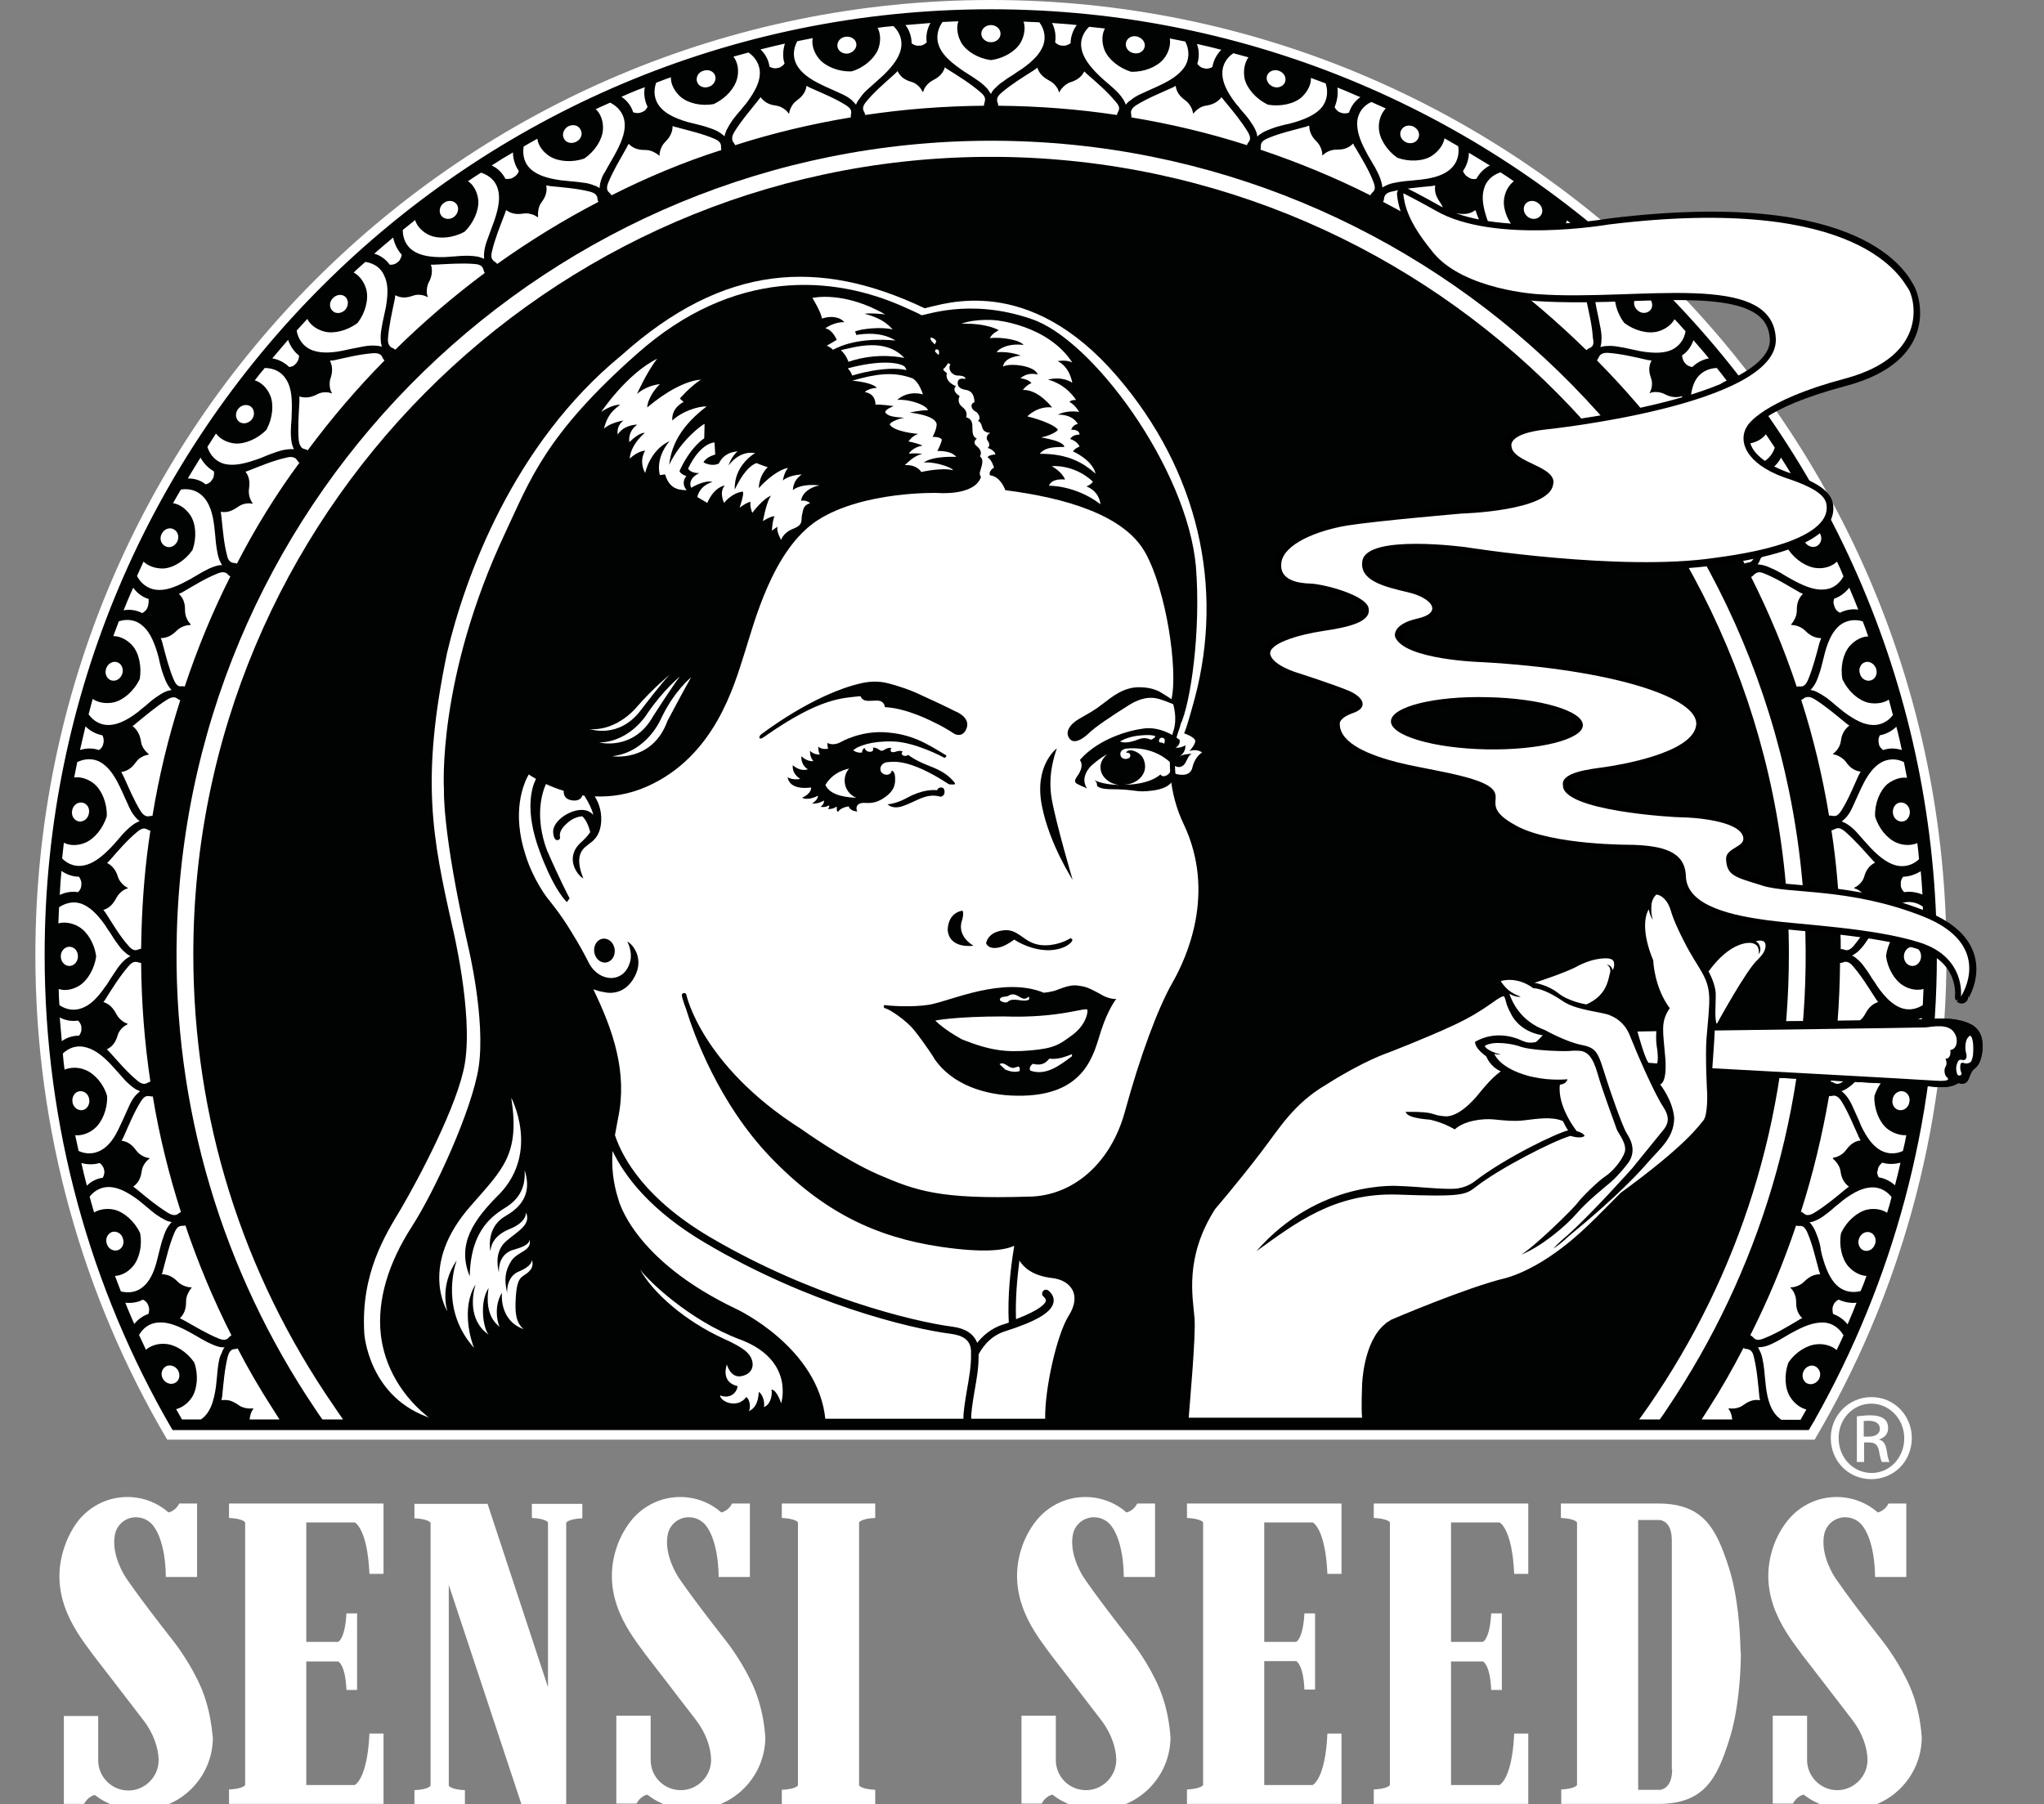 <?xml version="1.0" encoding="utf-8"?>
<svg version="1.1" id="Layer_1" xmlns="http://www.w3.org/2000/svg" x="0px" y="0px" viewBox="0 0 595.3 525.6" style="enable-background:new 0 0 595.3 525.6;">
  <rect x="0" y="0" width="595.3" height="525.6" fill="#808080" stroke="none"/>
  <style type="text/css">
	.st0{fill:#010202;}
	.st1{fill:#FFFFFF;}
	.st2{fill:none;stroke:#1D1D1B;stroke-width:0.865;stroke-miterlimit:10;}
	.st3{fill:none;}
	.st4{fill:none;stroke:#000000;stroke-width:3.879;stroke-linecap:round;stroke-linejoin:round;stroke-miterlimit:10;}
</style>
  <path class="st0" d="M545,430.9c6.6,0,11.8-5.2,11.8-12c0-6.6-5.2-11.9-11.7-11.9H545c-6.5,0-11.8,5.3-11.8,11.9 C533.2,425.7,538.4,430.9,545,430.9z M545,408.9L545,408.9c5.3,0,9.6,4.5,9.6,10.1c0,5.6-4.2,10.1-9.5,10.1c-5.3,0-9.6-4.4-9.6-10.1 C535.4,413.4,539.7,408.9,545,408.9z" style="fill: rgb(255, 255, 255);"/>
  <path class="st0" d="M542.8,420.2h1.5c1.7,0,2.5,0.6,2.9,2.3c0.3,1.7,0.6,3,0.9,3.4h2.2c-0.2-0.4-0.5-1.2-0.8-3.3 c-0.3-2-1.1-3-2.2-3.2v-0.1c1.4-0.4,2.6-1.5,2.6-3.2c0-1.3-0.4-2.2-1.2-2.8c-0.8-0.6-2.1-1-4.1-1c-1.6,0-2.6,0.2-3.8,0.3v13.3h2.1 V420.2z M542.8,414c0.4-0.1,0.8-0.1,1.5-0.1c2.4,0,3.2,1.2,3.2,2.3c0,1.6-1.5,2.3-3.2,2.3h-1.5V414z" style="fill: rgb(255, 255, 255);"/>
  <path class="st0" d="M506.9,480.4L506.9,480.4c-0.1-5-0.7-15.4-3.4-23.8c-3.6-11.1-7.2-18.5-20.3-18.6l-28.6,0l0,4.2 c4.2,0.2,4.7,1.3,4.7,1.3l0,76.5c0,0-0.5,1.1-4.6,1.3l0,4.2l28.6,0c13.1-0.1,16.8-7.5,20.3-18.6c2.7-8.3,3.3-18.8,3.4-23.8h0 c0,0,0-0.5,0-1.4C506.9,480.9,506.9,480.4,506.9,480.4z M487,515.4c0,4.4-1.9,5.7-3.4,6h-6.5v-78.6h6.4c1.5,0.3,3.4,1.5,3.4,6V515.4 z" style="fill: rgb(255, 255, 255);"/>
  <path class="st0" d="M66.7,442.2c4.2,0.2,4.7,1.3,4.7,1.3v76.5c0,0-0.5,1.1-4.7,1.3l0,4.2h45v-20.5h-4.1c-0.6,13.4-4.3,15-4.3,15 H89.2V484h7.2h2.1c0,0,2.1,0.9,2.4,8.3h3.1V470h-3.1c-0.4,7.5-2.4,8.3-2.4,8.3h-2.1h-7.2v-34.8h14.1c0,0,3.7,1.6,4.3,15l4.1,0V438 h-45V442.2z" style="fill: rgb(255, 255, 255);"/>
  <path class="st0" d="M345.7,442.2c4.2,0.2,4.7,1.3,4.7,1.3v76.5c0,0-0.5,1.1-4.7,1.3l0,4.2h45v-20.5h-4.1c-0.6,13.4-4.3,15-4.3,15 h-14.1l0-36.1h7.2h2.1c0,0,2.1,0.9,2.4,8.3h3.1V470h-3.1c-0.4,7.5-2.4,8.3-2.4,8.3h-2.1h-7.2l0-34.8h14.1c0,0,3.7,1.6,4.3,15l4.1,0 V438h-45V442.2z" style="fill: rgb(255, 255, 255);"/>
  <path class="st0" d="M400.1,442.2c4.2,0.2,4.7,1.3,4.7,1.3v76.5c0,0-0.5,1.1-4.7,1.3l0,4.2h45v-20.5H441c-0.6,13.4-4.3,15-4.3,15 h-14.1V484h7.2h2.1c0,0,2.1,0.9,2.4,8.3h3.1V470h-3.1c-0.4,7.5-2.4,8.3-2.4,8.3h-2.1h-7.2v-34.8h14.1c0,0,3.7,1.6,4.3,15l4.1,0V438 h-45V442.2z" style="fill: rgb(255, 255, 255);"/>
  <path class="st0" d="M154.9,442.2c4.2,0.2,4.7,1.3,4.7,1.3v1.2l0,46.8L142,438.1l-21.3,0l0,4.2c4.2,0.2,4.7,1.3,4.7,1.3v1.2v74.2 v1.2c0,0-0.5,1.1-4.7,1.3l0,4.2h14.7l0-4.2c-4.2-0.2-4.7-1.3-4.7-1.3v-1.2l0-57.3l21.2,64h13l0-80.9v-1.2c0,0,0.5-1.1,4.7-1.3l0-4.2 h-14.7L154.9,442.2z" style="fill: rgb(255, 255, 255);"/>
  <path class="st0" d="M227.7,442.2c4.2,0.2,4.7,1.3,4.7,1.3v1.2v74.2v1.2c0,0-0.5,1.1-4.7,1.3l0,4.2h27.2v-4.2 c-4.2-0.2-4.7-1.3-4.7-1.3v-1.2v-74.2v-1.2c0,0,0.5-1.1,4.7-1.3V438h-27.2L227.7,442.2z" style="fill: rgb(255, 255, 255);"/>
  <path class="st0" d="M218.4,489.1c-3.2-6.5-7.2-11.4-7.2-11.4c-10.2-13-13.6-18.2-13.6-18.2s-4.4-6.5-3.1-12.6 c0.6-2.8,3.1-4.9,6.1-4.9c2.3,0,4.3,1.2,5.4,3c0,0,3.2,4,3.3,14.4h9.1v-21.4h-5.2l0,0c-1,2.1-3,2.6-3.1,2.6c-3.2-2.8-7.4-4.5-12-4.5 c-5.6,0-10.5,2.5-13.9,6.4l0,0c-2.9,3.4-4.3,7.4-4.3,7.4c-5.7,15.4,4.5,27,8.2,32.2c3.5,4.5,7.7,10,14.7,19.1 c2.8,3.7,4.2,7.8,4.3,11.3l0,0.2c0,4.8-4,8.8-8.8,8.8c-4.9,0-8.8-3.9-8.8-8.8l0-12.9h-10v25.6l5.9,0c1.1-2.2,3.1-2.6,3.1-2.6 c3.6,2.8,8.1,4.4,13.1,4.4c11.8,0,21.3-9.5,21.3-21.2C222.8,506.3,222.8,497.7,218.4,489.1L218.4,489.1z" style="fill: rgb(255, 255, 255);"/>
  <path class="st0" d="M336.4,489.1c-3.2-6.5-7.2-11.4-7.2-11.4c-10.2-13-13.6-18.2-13.6-18.2s-4.4-6.5-3.1-12.6 c0.6-2.8,3.1-4.9,6.1-4.9c2.3,0,4.3,1.2,5.4,3c0,0,3.2,4,3.3,14.4h9.1v-21.4h-5.2l0,0c-1,2.1-3,2.6-3.1,2.6c-3.2-2.8-7.4-4.5-12-4.5 c-5.6,0-10.5,2.5-13.9,6.4l0,0c-2.9,3.4-4.3,7.4-4.3,7.4c-5.7,15.4,4.5,27,8.2,32.2c3.5,4.5,7.7,10,14.7,19.1 c2.8,3.7,4.2,7.8,4.3,11.3l0,0.2c0,4.8-4,8.8-8.8,8.8c-4.9,0-8.8-3.9-8.8-8.8l0-12.9h-10v25.6l5.9,0c1.1-2.2,3.1-2.6,3.1-2.6 c3.6,2.8,8.1,4.4,13.1,4.4c11.8,0,21.3-9.5,21.3-21.2C340.8,506.3,340.8,497.7,336.4,489.1L336.4,489.1z" style="fill: rgb(255, 255, 255);"/>
  <path class="st0" d="M555.2,489.1c-3.2-6.5-7.2-11.4-7.2-11.4c-10.2-13-13.6-18.2-13.6-18.2s-4.4-6.5-3.1-12.6 c0.6-2.8,3.1-4.9,6.1-4.9c2.3,0,4.3,1.2,5.4,3c0,0,3.2,4,3.3,14.4h9.1v-21.4h-5.2l0,0c-1,2.1-3,2.6-3.1,2.6c-3.2-2.8-7.4-4.5-12-4.5 c-5.6,0-10.5,2.5-13.9,6.4l0,0c-2.9,3.4-4.3,7.4-4.3,7.4c-5.7,15.4,4.5,27,8.2,32.2c3.5,4.5,7.7,10,14.7,19.1 c2.8,3.7,4.2,7.8,4.3,11.3l0,0.2c0,4.8-4,8.8-8.8,8.8s-8.8-3.9-8.8-8.8l0-12.9h-10v25.6l5.9,0c1.1-2.2,3.1-2.6,3.1-2.6 c3.6,2.8,8.1,4.4,13.1,4.4c11.8,0,21.3-9.5,21.3-21.2C559.6,506.3,559.6,497.7,555.2,489.1L555.2,489.1z" style="fill: rgb(255, 255, 255);"/>
  <path class="st0" d="M57.4,489.1c-3.2-6.5-7.2-11.4-7.2-11.4c-10.2-13-13.6-18.2-13.6-18.2s-4.4-6.5-3.1-12.6 c0.6-2.8,3.1-4.9,6.1-4.9c2.3,0,4.3,1.2,5.4,3c0,0,3.2,4,3.3,14.4h9.1v-21.4h-5.2l0,0c-1,2.1-3,2.6-3.1,2.6c-3.2-2.8-7.4-4.5-12-4.5 c-5.6,0-10.5,2.5-13.9,6.4l0,0C20.3,446,19,450,19,450c-5.7,15.4,4.5,27,8.2,32.2c3.5,4.5,7.7,10,14.7,19.1 c2.8,3.7,4.2,7.8,4.3,11.3l0,0.2c0,4.8-4,8.8-8.8,8.8s-8.8-3.9-8.8-8.8l0-12.9h-10v25.6l5.9,0c1.1-2.2,3.1-2.6,3.1-2.6 c3.6,2.8,8.1,4.4,13.1,4.4c11.8,0,21.3-9.5,21.3-21.2C61.8,506.3,61.8,497.7,57.4,489.1L57.4,489.1z" style="fill: rgb(255, 255, 255);"/>
  <g>
    <path class="st1" d="M288.6,0C134.9,0,10.3,124.6,10.3,278.3c0,51.5,14,99.7,38.4,141.1h479.8c24.4-41.4,38.4-89.6,38.4-141.1 C566.9,124.6,442.3,0,288.6,0z"/>
  </g>
  <path class="st1" d="M460.8,75.7c0.1,0.2,0.3,0.3,0.5,0.5l0.1,0.1c0.2,0.1,0.4,0.3,0.6,0.4c0.4,0.2,1.1,0.4,1.7,0.3 c1.1-1.5,2.9-2.9,5-3.4l-5.9-5c-0.2,2.1-1.2,4.2-2.5,5.5C460.2,74.7,460.6,75.4,460.8,75.7z"/>
  <ellipse transform="matrix(0.809 -0.587 0.587 0.809 25.577 320.062)" class="st1" cx="505.9" cy="120.6" rx="2.5" ry="2.8"/>
  <g>
    <path class="st2" d="M469.4,74c-2.2,0.4-4,1.4-5.2,3c-0.4,0.1-0.8,0.2-1.3,0.1c-0.9-0.2-1.7-0.6-2.3-1.3c-0.3-0.4-0.7-1.3-0.7-2 c1.5-1.5,2.3-3.4,2.4-5.8C464.7,70,467,72,469.4,74z"/>
  </g>
  <g>
    <path class="st3" d="M469.4,74c-2.2,0.4-4,1.4-5.2,3c-0.4,0.1-0.8,0.2-1.3,0.1c-0.9-0.2-1.7-0.6-2.3-1.3c-0.3-0.4-0.7-1.3-0.7-2 c1.5-1.5,2.3-3.4,2.4-5.8C464.7,70,467,72,469.4,74z"/>
  </g>
  <path class="st1" d="M460.8,75.7c0.1,0.2,0.3,0.3,0.5,0.5l0.1,0.1c0.2,0.1,0.4,0.3,0.6,0.4c0.4,0.2,1.1,0.4,1.7,0.3 c1.1-1.5,2.9-2.9,5-3.4l-5.9-5c-0.2,2.1-1.2,4.2-2.5,5.5C460.2,74.7,460.6,75.4,460.8,75.7z"/>
  <ellipse transform="matrix(0.809 -0.587 0.587 0.809 25.577 320.062)" class="st1" cx="505.9" cy="120.6" rx="2.5" ry="2.8"/>
  <g>
    <path class="st2" d="M469.4,74c-2.2,0.4-4,1.4-5.2,3c-0.4,0.1-0.8,0.2-1.3,0.1c-0.9-0.2-1.7-0.6-2.3-1.3c-0.3-0.4-0.7-1.3-0.7-2 c1.5-1.5,2.3-3.4,2.4-5.8C464.7,70,467,72,469.4,74z"/>
  </g>
  <g>
    <path class="st3" d="M469.4,74c-2.2,0.4-4,1.4-5.2,3c-0.4,0.1-0.8,0.2-1.3,0.1c-0.9-0.2-1.7-0.6-2.3-1.3c-0.3-0.4-0.7-1.3-0.7-2 c1.5-1.5,2.3-3.4,2.4-5.8C464.7,70,467,72,469.4,74z"/>
  </g>
  <path class="st0" d="M564.1,278.2c0-152.2-123.4-275.5-275.5-275.5S13,126.1,13,278.2c0,50.2,13.4,97.2,36.9,137.8l0.4,0.6l476.5,0 l0.4-0.7l0,0c0.4-0.7,0.9-1.5,1.3-2.2l0.1-0.2h0C551.1,373.6,564.1,327.4,564.1,278.2z M526.3,403c-1.2-0.6-1.7-2.2-1-3.6 c0.7-1.4,2.3-2,3.5-1.3s1.7,2.2,1,3.6C529.1,403,527.5,403.6,526.3,403z M521.7,375.4c0.6,0.6,1.4,2.1,1.4,3.6s0.1,3.4,1.8,5 c0,0-0.6,0.2-1.3,0.7c-3.4,2-6.5,3.9-9.9,5.2c-1.4,0.6-2.1,0.4-2.5,0.2c-0.6-0.3-0.7-0.8-1.4-1.1l0-0.1c5.2-10.3,9.6-20.9,13.3-31.9 c0.6,0.3,1.2,0,1.7,0.2c0.4,0.1,1,0.5,1.6,1.9c1.5,3.5,2.3,7.2,3.4,11.2c0.1,0.2,0.2,0.5,0.3,0.9c-2.3,0-3.8,1.3-4.8,2.3 c-1,1-2.7,1.5-3.5,1.5c-0.2,0-0.3,0-0.4,0C521.5,375.2,521.6,375.3,521.7,375.4z M448.7,62.8c-0.8,1.1-2.5,1.3-3.7,0.4 c-1.2-0.9-1.6-2.5-0.8-3.7c0.8-1.1,2.5-1.3,3.7-0.4C449.2,60,449.6,61.7,448.7,62.8z M433.9,48.2c-1.7,0.9-3.1,2.3-3.9,3.9 c-0.5,0.1-1.3,0.1-1.7-0.1c-0.2-0.1-0.4-0.2-0.6-0.3l-0.1-0.1c-0.2-0.1-0.4-0.3-0.6-0.4c-0.3-0.3-0.8-0.9-0.9-1.4 c1-1.4,1.7-3.4,1.7-5.3C429.8,45.7,431.9,47,433.9,48.2z M413,40.4c-0.6,1.2-2.2,1.7-3.6,1c-1.4-0.7-2-2.3-1.3-3.5 c0.6-1.2,2.2-1.7,3.6-1C413.1,37.6,413.7,39.1,413,40.4z M374.3,23.8c-0.4,1.3-2,2-3.4,1.5s-2.3-1.9-1.9-3.2c0.4-1.3,2-2,3.4-1.5 C373.9,21.1,374.7,22.5,374.3,23.8z M348.6,12.8c2.4,0.5,4.7,1.1,7.1,1.7c-1.4,1.4-2.3,3.2-2.6,5c-0.4,0.3-1.2,0.5-1.6,0.5 c-0.2,0-0.5,0-0.7-0.1l-0.1,0c-0.2-0.1-0.5-0.1-0.7-0.2c-0.4-0.2-1-0.7-1.3-1.1C349.3,16.8,349.3,14.7,348.6,12.8z M333.4,13.5 c-0.2,1.4-1.6,2.3-3.1,2c-1.5-0.2-2.6-1.5-2.4-2.9c0.2-1.4,1.6-2.3,3.1-2S333.6,12.2,333.4,13.5z M306.4,6.7 c2.4,0.2,4.8,0.3,7.2,0.6c-1.2,1.6-1.8,3.6-1.8,5.3c-0.4,0.3-1.1,0.6-1.6,0.7c-0.2,0-0.5,0-0.7,0l-0.1,0c-0.2,0-0.5-0.1-0.7-0.1 c-0.4-0.1-1.1-0.5-1.4-0.9C307.6,10.5,307.3,8.4,306.4,6.7z M269.9,12.3c-0.3,0.4-1,0.8-1.4,0.9c-0.2,0.1-0.5,0.1-0.7,0.1l-0.1,0 c-0.2,0-0.5,0-0.7,0c-0.4-0.1-1.1-0.3-1.5-0.7c0-1.8-0.6-3.8-1.8-5.3c2.4-0.2,4.8-0.4,7.3-0.6C270,8.4,269.6,10.5,269.9,12.3z M247,15.6c-1.5,0.2-2.9-0.7-3.1-2c-0.2-1.4,0.8-2.7,2.4-2.9c1.5-0.2,2.9,0.7,3.1,2C249.6,14,248.5,15.3,247,15.6z M228.5,18.5 c-0.3,0.5-0.9,0.9-1.3,1.1c-0.2,0.1-0.4,0.2-0.7,0.2l-0.1,0c-0.2,0.1-0.5,0.1-0.7,0.1c-0.4,0-1.2-0.2-1.6-0.5 c-0.2-1.8-1.2-3.7-2.6-5c2.4-0.6,4.8-1.2,7.1-1.7C228,14.6,227.9,16.8,228.5,18.5z M206.4,25.3c-1.5,0.5-3-0.2-3.4-1.5 c-0.4-1.3,0.4-2.8,1.9-3.2c1.5-0.5,3,0.2,3.4,1.5C208.7,23.4,207.8,24.9,206.4,25.3z M167.8,41.3c-1.4,0.7-3,0.3-3.6-1 c-0.6-1.2,0-2.8,1.3-3.5c1.4-0.7,3-0.3,3.6,1C169.8,39.1,169.2,40.6,167.8,41.3z M151.1,49.8c-0.1,0.5-0.6,1.2-0.9,1.4 c-0.2,0.2-0.4,0.3-0.6,0.4l-0.1,0.1c-0.2,0.1-0.4,0.2-0.6,0.3c-0.4,0.1-1.2,0.2-1.7,0.1c-0.8-1.6-2.2-3.1-4-3.9 c2-1.3,4.1-2.6,6.2-3.8C149.4,46.4,150.1,48.4,151.1,49.8z M132.2,63.2c-1.2,0.9-2.9,0.7-3.7-0.4c-0.8-1.1-0.5-2.8,0.8-3.7 c1.2-0.9,2.9-0.7,3.7,0.4C133.8,60.6,133.4,62.3,132.2,63.2z M117,74.2c0,0.5-0.4,1.2-0.6,1.6c-0.1,0.2-0.3,0.3-0.5,0.5l-0.1,0.1 c-0.2,0.1-0.4,0.3-0.6,0.4c-0.4,0.2-1.1,0.4-1.7,0.3c-1-1.4-2.6-2.7-4.5-3.2c1.8-1.6,3.6-3.1,5.5-4.7 C114.9,71.1,115.8,72.9,117,74.2z M55.4,375c-0.8,0-2.5-0.5-3.5-1.5s-2.5-2.3-4.8-2.3c0.2-0.4,0.3-0.7,0.3-0.9 c1.1-4,1.9-7.7,3.4-11.2c0.6-1.4,1.2-1.8,1.6-1.9c0.5-0.2,1,0,1.6-0.2c3.7,11,8.2,21.7,13.4,32c-0.6,0.3-0.8,0.8-1.3,1.1 c-0.4,0.2-1.1,0.4-2.5-0.2c-3.4-1.4-6.5-3.3-9.9-5.2c-0.8-0.4-1.3-0.7-1.3-0.7c1.7-1.6,1.8-3.6,1.8-5c0-1.5,0.9-3,1.4-3.6 c0.1-0.1,0.2-0.3,0.3-0.4C55.7,375,55.6,375,55.4,375z M48.4,398c1.2-0.6,2.8,0,3.5,1.3c0.7,1.4,0.3,3-1,3.6c-1.2,0.6-2.8,0-3.5-1.3 C46.7,400.3,47.1,398.7,48.4,398z M43.1,337.3c-0.8-0.1-2.4-0.8-3.3-2c-0.9-1.2-2.1-2.7-4.4-3c0.2-0.4,0.4-0.7,0.5-0.9 c1.7-3.8,3.1-7.3,5.1-10.5c0.8-1.3,1.5-1.6,1.9-1.6c0.5-0.1,1,0.2,1.6,0.1c1.9,11.5,4.7,22.8,8.2,33.7c-0.6,0.2-0.9,0.7-1.4,0.8 c-0.4,0.1-1.1,0.2-2.4-0.6c-3.1-1.9-5.9-4.2-8.9-6.7c-0.7-0.6-1.2-0.9-1.2-0.9c1.9-1.4,2.3-3.2,2.5-4.7c0.2-1.4,1.3-2.8,2-3.3 c0.2-0.1,0.3-0.2,0.3-0.3C43.4,337.4,43.3,337.3,43.1,337.3z M29.4,335.1c-2,1.1-4.3,1.2-6.5,0.2c-0.3-1.5-0.7-3.1-1-4.6 c1.8,0.2,4-0.5,5.7-2c2.2-1.9,3.7-5.6,3.6-9.2c0-0.1,0-0.2,0-0.2c-1-3.5-3.6-6.5-6.3-7.6c-2.1-0.9-4.4-0.8-6.1-0.1 c-0.2-1.6-0.4-3.1-0.5-4.7c1.8-1.7,4-2.4,6.3-1.9c2.4,0.5,4.8,2,7.7,5.1c0.6,0.7,1.3,1.4,1.9,2.1c0.8,0.9,1.6,1.8,2.4,2.7 c0.8,0.8,1.7,1.6,2.6,2.2c0.6,0.4,1.2,0.6,1.6,0.8c-0.4,0.3-0.8,0.7-1.3,1.2c-0.7,0.8-1.3,1.8-1.8,2.9c-0.5,1.1-1,2.2-1.5,3.3 c-0.4,0.9-0.8,1.8-1.2,2.6C33.3,331.7,31.6,333.9,29.4,335.1z M30.4,341.5c0,0.4-0.2,1.2-0.5,1.6c-1.6,0.2-3.3,1-4.6,2.3 c-0.6-2.2-1.1-4.4-1.6-6.6c1.8,0.5,3.7,0.5,5.3,0c0.5,0.3,0.9,0.9,1.1,1.3c0.1,0.2,0.2,0.4,0.2,0.7l0,0.1 C30.4,341,30.4,341.2,30.4,341.5z M21.1,321c-0.2-1.5,0.7-2.9,2-3.1c1.4-0.2,2.7,0.8,2.9,2.4c0.2,1.5-0.7,2.9-2,3.1 C22.6,323.6,21.3,322.5,21.1,321z M23,287.2c2.5-1.5,4.5-5,5-8.5c0-0.1,0-0.2,0-0.2c-0.5-3.6-2.5-7-5-8.5c-2-1.2-4.3-1.5-6-1 c0.1-1.6,0.1-3.1,0.2-4.7c2.1-1.4,4.4-1.8,6.6-1c2.3,0.9,4.4,2.8,6.8,6.2c0.5,0.8,1,1.6,1.6,2.4c0.6,1,1.3,2.1,2,3 c0.7,1,1.4,1.9,2.3,2.6c0.5,0.5,1,0.8,1.5,1c-0.4,0.2-0.9,0.6-1.5,1c-0.8,0.7-1.6,1.6-2.3,2.6c-0.7,1-1.3,2-2,3 c-0.5,0.8-1,1.7-1.6,2.4c-2.4,3.5-4.5,5.4-6.8,6.2c-2.1,0.8-4.5,0.5-6.5-0.9c-0.1-1.6-0.2-3.1-0.2-4.7C18.7,288.7,21,288.4,23,287.2 z M17.7,278.6c0-1.5,1.1-2.8,2.5-2.8c1.4,0,2.5,1.2,2.5,2.8c0,1.5-1.1,2.8-2.5,2.8C18.8,281.4,17.7,280.1,17.7,278.6z M24.8,245.5 c2.7-1.1,5.2-4.2,6.3-7.7c0-0.1,0-0.2,0-0.2c0.1-3.6-1.4-7.3-3.6-9.2c-1.8-1.5-4.1-2.2-5.9-1.9c0.3-1.5,0.6-3,0.9-4.5 c2.3-1.1,4.7-1.1,6.7,0c2.1,1.2,3.9,3.4,5.7,7.2c0.4,0.8,0.8,1.7,1.2,2.6c0.5,1.1,1,2.2,1.5,3.3c0.5,1.1,1.1,2.1,1.8,2.9 c0.4,0.5,0.9,1,1.3,1.2c-0.4,0.2-1,0.4-1.6,0.8c-0.9,0.6-1.8,1.4-2.6,2.2c-0.8,0.8-1.6,1.8-2.4,2.7c-0.6,0.7-1.3,1.5-1.9,2.1 c-2.9,3-5.3,4.6-7.7,5.1c-2.3,0.5-4.6-0.2-6.4-2c0.2-1.6,0.3-3.1,0.5-4.6C20.3,246.4,22.7,246.4,24.8,245.5z M21,236.2 c0.2-1.5,1.5-2.6,2.9-2.4c1.4,0.2,2.3,1.6,2,3.1c-0.2,1.5-1.5,2.6-2.9,2.4C21.7,239.1,20.7,237.7,21,236.2z M23.3,218.5 c0.5-2.3,1.1-4.6,1.6-6.9c1.4,1.4,3.2,2.3,4.9,2.6c0.3,0.4,0.4,1.2,0.4,1.6c0,0.2,0,0.5-0.1,0.7l0,0.1c-0.1,0.2-0.1,0.5-0.2,0.7 c-0.2,0.4-0.7,1-1.1,1.2C27.1,217.9,25.1,217.9,23.3,218.5z M36.9,298.1c-0.8-0.2-2.2-1.2-2.9-2.5c-0.7-1.3-1.7-3-3.9-3.7 c0.3-0.3,0.5-0.6,0.6-0.8c2.2-3.5,4.2-6.7,6.7-9.6c1-1.2,1.7-1.3,2.1-1.3c0.6,0,1,0.3,1.6,0.3c0.1,11.7,1,23.3,2.7,34.6 c-0.6,0.1-0.9,0.5-1.5,0.6c-0.4,0.1-1.1,0.1-2.3-0.9c-2.8-2.3-5.2-5.1-7.8-8c-0.6-0.7-1.1-1.1-1.1-1.1c2.1-1,2.8-2.8,3.2-4.2 c0.4-1.4,1.8-2.6,2.5-2.9c0.2-0.1,0.3-0.2,0.4-0.3C37.2,298.3,37.1,298.2,36.9,298.1z M41.2,271.5c0,1.6-0.1,3.3-0.1,4.9 c-0.6,0-1,0.4-1.6,0.4c-0.4,0-1.1-0.1-2.1-1.3c-2.4-2.7-4.3-5.9-6.4-9.2c-0.5-0.8-0.9-1.2-0.9-1.2c2.2-0.7,3.2-2.4,3.9-3.7 c0.7-1.3,2.1-2.3,2.9-2.5c0.2-0.1,0.3-0.1,0.4-0.2c-0.1-0.1-0.2-0.2-0.4-0.2c-0.7-0.4-2-1.5-2.5-2.9c-0.4-1.4-1.2-3.2-3.2-4.2 c0.3-0.3,0.5-0.5,0.7-0.7c2.7-3.1,5.2-6,8.1-8.4c1.2-1,1.9-1,2.3-0.9c0.6,0.1,0.9,0.5,1.5,0.6C42.3,251.6,41.5,261.5,41.2,271.5z M23,255.4c0.3,0.4,0.6,1.1,0.7,1.6c0,0.2,0,0.5,0,0.7l0,0.1c0,0.2-0.1,0.5-0.1,0.7c-0.1,0.4-0.5,1.1-0.9,1.4 c-1.7-0.3-3.6,0-5.3,0.8c0.1-2.3,0.3-4.7,0.5-7C19.4,254.8,21.3,255.4,23,255.4z M22.7,297.3c0.4,0.3,0.8,1,0.9,1.4 c0.1,0.2,0.1,0.5,0.1,0.7l0,0.1c0,0.2,0,0.5,0,0.7c-0.1,0.4-0.3,1.1-0.7,1.5c-1.7,0-3.5,0.5-5,1.6c-0.2-2.3-0.4-4.6-0.6-6.9 C19.1,297.3,21,297.6,22.7,297.3z M44.4,237.7c-0.6-0.1-1.1,0.2-1.6,0.1c-0.4-0.1-1.1-0.3-1.9-1.6c-1.9-3.1-3.3-6.5-4.9-10 c-0.4-0.8-0.7-1.3-0.7-1.3c2.3-0.3,3.5-1.8,4.4-3c0.8-1.2,2.5-1.9,3.3-2c0.2,0,0.3-0.1,0.4-0.1c-0.1-0.1-0.2-0.2-0.3-0.3 c-0.6-0.5-1.8-1.8-2-3.3c-0.2-1.4-0.7-3.3-2.5-4.7c0.4-0.2,0.6-0.4,0.8-0.6c3.2-2.6,6.1-5.1,9.3-7.1c1.3-0.8,2-0.7,2.4-0.6 c0.5,0.2,0.8,0.6,1.4,0.8C49,214.9,46.3,226.1,44.4,237.7z M48.2,201.5c-1,0.4-2,1.1-3,1.8c-1,0.7-1.9,1.5-2.8,2.3 c-0.8,0.6-1.5,1.2-2.2,1.8c-3.3,2.5-5.9,3.7-8.4,3.8c-2.3,0.1-4.5-1-6-3.1c0.4-1.5,0.8-3,1.2-4.5c1.5,1.1,3.9,1.5,6.2,1 c2.8-0.7,5.8-3.3,7.4-6.6c0-0.1,0.1-0.2,0.1-0.2c0.6-3.6-0.2-7.5-2.1-9.7c-1.6-1.8-3.7-2.8-5.6-2.8c0.5-1.4,1.1-2.9,1.6-4.3 c2.5-0.8,4.9-0.4,6.7,1.1c1.9,1.5,3.3,4,4.5,8c0.3,0.9,0.5,1.8,0.7,2.8c0.3,1.2,0.6,2.4,1,3.5c0.4,1.1,0.8,2.2,1.4,3.2 c0.4,0.6,0.7,1.1,1.1,1.4C49.5,201.1,48.9,201.2,48.2,201.5z M30.9,194.8c0.5-1.5,1.9-2.3,3.2-1.9c1.3,0.4,2,2,1.5,3.4 c-0.5,1.5-1.9,2.3-3.2,1.9C31.1,197.8,30.4,196.2,30.9,194.8z M43.2,176.1c0,0.2-0.1,0.5-0.2,0.7l0,0.1c-0.1,0.2-0.2,0.4-0.3,0.6 c-0.2,0.3-0.8,0.9-1.3,1.1c-1.5-0.8-3.5-1.2-5.4-0.8c0.7-1.8,1.5-3.7,2.3-5.5c0.2-0.4,0.3-0.7,0.5-1.1c1.1,1.6,2.8,2.8,4.5,3.3 C43.3,174.9,43.3,175.7,43.2,176.1z M32.6,358.9c1.3-0.4,2.8,0.4,3.2,1.9c0.5,1.5-0.2,3-1.5,3.4c-1.3,0.4-2.8-0.4-3.2-1.9 C30.6,360.9,31.3,359.4,32.6,358.9z M39.1,385.7c-0.9-2.1-1.8-4.1-2.6-6.2c1.8,0.2,3.7-0.1,5.1-0.9c0.5,0.2,1.1,0.7,1.3,1.1 c0.1,0.2,0.2,0.4,0.3,0.6l0,0.1c0.1,0.2,0.2,0.4,0.2,0.7c0.1,0.4,0,1.2-0.2,1.7C41.8,383.2,40.2,384.3,39.1,385.7z M41.5,375 c-1.7,1.4-4,1.8-6.3,1.2c-0.6-1.5-1.1-3-1.7-4.5c1.8-0.1,3.8-1.1,5.2-2.8c1.9-2.2,2.8-6.1,2.1-9.7c0-0.1-0.1-0.2-0.1-0.2 c-1.6-3.3-4.6-5.9-7.4-6.6c-2.2-0.5-4.4-0.1-5.9,0.8c-0.4-1.5-0.9-3-1.3-4.6c1.5-1.9,3.6-2.9,5.8-2.8c2.5,0.1,5,1.3,8.4,3.8 c0.7,0.6,1.5,1.2,2.2,1.8c0.9,0.8,1.9,1.6,2.8,2.3c1,0.7,2,1.3,3,1.8c0.6,0.3,1.2,0.4,1.7,0.5c-0.3,0.3-0.7,0.8-1.1,1.4 c-0.6,0.9-1,2-1.4,3.2c-0.4,1.1-0.7,2.3-1,3.5c-0.2,0.9-0.5,1.9-0.7,2.8C44.8,371,43.4,373.5,41.5,375z M53.8,200 c-0.6-0.2-1.1,0-1.6-0.1c-0.4-0.1-1-0.5-1.6-1.9c-1.4-3.3-2.3-6.9-3.3-10.7c-0.2-0.9-0.5-1.4-0.5-1.4c2.3,0,3.8-1.3,4.8-2.3 c1-1,2.7-1.5,3.5-1.5c0.2,0,0.3,0,0.5-0.1c-0.1-0.1-0.1-0.2-0.3-0.4c-0.6-0.6-1.4-2.1-1.4-3.6c0-1.5-0.1-3.4-1.8-5 c0.4-0.2,0.7-0.3,0.9-0.4c3.6-2.1,6.8-4.1,10.3-5.5c1.4-0.6,2.1-0.4,2.5-0.2c0.5,0.2,0.7,0.8,1.3,1C61.9,178.2,57.5,188.9,53.8,200z M63.2,164.8c-1.1,0.3-2.1,0.7-3.2,1.3c-1.1,0.5-2.1,1.2-3.2,1.8c-0.8,0.5-1.7,1-2.5,1.4c-3.7,2-6.4,2.8-8.9,2.5 c-2.3-0.3-4.3-1.7-5.5-4c0.6-1.4,1.3-2.8,1.9-4.2c1.3,1.3,3.6,2.1,5.9,2c2.9-0.2,6.3-2.4,8.3-5.3c0.1-0.1,0.1-0.2,0.1-0.2 c1.2-3.4,1-7.4-0.6-9.9c-1.3-2-3.3-3.4-5.1-3.6c0.7-1.3,1.5-2.7,2.3-4c2.6-0.4,4.9,0.4,6.5,2.1c1.7,1.8,2.7,4.5,3.2,8.6 c0.1,0.9,0.2,1.9,0.3,2.9c0.1,1.2,0.2,2.4,0.4,3.6c0.2,1.2,0.4,2.3,0.8,3.3c0.3,0.7,0.6,1.2,0.8,1.6 C64.5,164.6,63.9,164.6,63.2,164.8z M47.1,155.5c0.7-1.4,2.3-2,3.5-1.3c1.2,0.6,1.7,2.2,1,3.6c-0.7,1.4-2.3,2-3.5,1.3 C46.8,158.4,46.4,156.8,47.1,155.5z M54.7,139.4c1.2-2.1,2.5-4.1,3.7-6.1c0.9,1.7,2.4,3.2,3.9,4c0.1,0.5,0,1.3-0.1,1.7 c-0.1,0.2-0.2,0.4-0.3,0.6l-0.1,0.1c-0.1,0.2-0.3,0.4-0.4,0.6c-0.3,0.3-1,0.7-1.5,0.8C58.6,140,56.6,139.3,54.7,139.4z M60.4,130.2 c0.8-1.3,1.7-2.6,2.5-3.9c1.1,1.5,3.2,2.7,5.6,2.9c2.9,0.2,6.6-1.4,9.1-4c0.1-0.1,0.1-0.2,0.1-0.2c1.7-3.2,2.1-7.2,1-9.8 c-0.9-2.2-2.7-3.9-4.5-4.4c0.9-1.2,1.9-2.4,2.9-3.6c2.6,0,4.8,1.1,6.1,3.1c1.4,2,1.9,4.8,1.8,9c0,0.9-0.1,1.9-0.1,2.9 c-0.1,1.2-0.2,2.4-0.2,3.6c0,1.2,0.1,2.4,0.3,3.4c0.2,0.7,0.4,1.3,0.6,1.7c-0.5-0.1-1.1-0.1-1.8,0c-1.1,0.1-2.2,0.4-3.4,0.8 c-1.1,0.4-2.3,0.8-3.4,1.3c-0.9,0.4-1.8,0.7-2.7,1c-4,1.4-6.8,1.7-9.1,1.1C62.9,134.4,61.2,132.7,60.4,130.2z M69.3,119.2 c0.9-1.2,2.5-1.6,3.7-0.8c1.1,0.8,1.3,2.5,0.4,3.7c-0.9,1.2-2.5,1.6-3.7,0.8C68.6,122.1,68.4,120.4,69.3,119.2z M84.2,106.9 c-1.2-1.2-3-2.2-4.9-2.5c1.5-1.8,3.1-3.6,4.6-5.4c0.6,1.8,1.8,3.5,3.2,4.6c0,0.5-0.2,1.3-0.4,1.6c-0.1,0.2-0.3,0.4-0.4,0.6l-0.1,0.1 c-0.2,0.2-0.3,0.3-0.5,0.5C85.5,106.6,84.8,106.9,84.2,106.9z M100.5,90.3c-1.1,1.1-2.8,1.2-3.7,0.2c-1-1-0.9-2.6,0.2-3.7 c1.1-1.1,2.8-1.2,3.7-0.2C101.6,87.6,101.5,89.2,100.5,90.3z M188.6,31.1c-0.2,0.5-0.7,1.1-1.1,1.3c-0.2,0.1-0.4,0.2-0.6,0.3l-0.1,0 c-0.2,0.1-0.4,0.2-0.7,0.2c-0.4,0.1-1.2,0-1.7-0.2c-0.5-1.7-1.7-3.4-3.4-4.5c0.6-0.3,1.2-0.5,1.8-0.8c1.6-0.7,3.3-1.4,5-2 C187.4,27.4,187.8,29.5,188.6,31.1z M288.6,7.3c1.5,0,2.8,1.1,2.8,2.5c0,1.4-1.2,2.5-2.8,2.5c-1.5,0-2.8-1.1-2.8-2.5 C285.8,8.4,287.1,7.3,288.6,7.3z M389.5,25.5c1.6,0.6,3.2,1.3,4.8,2c0.6,0.3,1.2,0.5,1.9,0.8c-1.6,1.1-2.8,2.8-3.3,4.5 c-0.5,0.2-1.3,0.3-1.7,0.2c-0.2,0-0.5-0.1-0.7-0.2l-0.1,0c-0.2-0.1-0.4-0.2-0.6-0.3c-0.3-0.2-0.9-0.8-1.1-1.3 C389.4,29.5,389.8,27.5,389.5,25.5z M476.6,86.6c1-1,2.6-0.9,3.7,0.2s1.2,2.8,0.2,3.7s-2.6,0.9-3.7-0.2 C475.7,89.2,475.6,87.6,476.6,86.6z M534,337.7c0.6,0.5,1.8,1.9,2,3.3c0.2,1.4,0.6,3.3,2.5,4.7c0,0-0.5,0.3-1.2,0.9 c-3,2.5-5.8,4.8-8.9,6.7c-1.3,0.8-2,0.7-2.4,0.6c-0.6-0.2-0.8-0.7-1.5-0.9c3.5-10.9,6.2-22.2,8.2-33.7c0.6,0.1,1.1-0.2,1.7-0.1 c0.4,0.1,1.1,0.3,1.9,1.6c2,3.2,3.4,6.8,5.1,10.5c0.1,0.2,0.2,0.5,0.5,0.9c-2.3,0.3-3.5,1.8-4.4,3s-2.5,1.9-3.3,2 c-0.2,0-0.3,0.1-0.4,0.1C533.8,337.5,533.9,337.6,534,337.7z M535.9,182.1c1.8-1.4,4.2-1.8,6.6-1.1c0.6,1.5,1.1,2.9,1.6,4.4 c-1.8,0-3.9,1.1-5.4,2.8c-1.9,2.2-2.8,6.1-2.1,9.7c0,0,0,0.1,0.1,0.2c1.6,3.3,4.5,5.9,7.4,6.6c2.2,0.5,4.6,0.1,6-0.9 c0.4,1.5,0.8,3,1.2,4.5c-1.5,2-3.7,3-5.9,2.9c-2.5-0.1-5-1.3-8.4-3.8c-0.7-0.6-1.5-1.2-2.2-1.8c-0.9-0.8-1.9-1.6-2.8-2.3 c-1-0.7-2-1.3-3-1.8c-0.6-0.3-1.2-0.4-1.7-0.5c0.3-0.3,0.7-0.8,1.1-1.4c0.6-0.9,1-2,1.4-3.2c0.4-1.1,0.7-2.3,1-3.5 c0.2-0.9,0.5-1.9,0.7-2.8C532.6,186.1,534,183.6,535.9,182.1z M534.2,174.4c1.6-0.5,3.2-1.7,4.4-3.2c0.1,0.3,0.3,0.7,0.4,1 c0.8,1.8,1.5,3.6,2.2,5.4c-1.8-0.3-3.8,0.1-5.3,0.9c-0.5-0.2-1.1-0.7-1.3-1.1c-0.1-0.2-0.2-0.4-0.3-0.6l0-0.1 c-0.1-0.2-0.2-0.4-0.2-0.7C533.9,175.7,534,174.9,534.2,174.4z M546.4,194.8c0.5,1.5-0.2,3-1.5,3.4c-1.3,0.4-2.8-0.4-3.2-1.9 c-0.5-1.5,0.2-3,1.5-3.4C544.4,192.5,545.9,193.3,546.4,194.8z M549.7,228.4c-2.2,1.9-3.7,5.6-3.6,9.2c0,0,0,0.1,0,0.2 c1,3.5,3.6,6.6,6.3,7.7c2.1,0.9,4.4,0.8,6,0.1c0.2,1.6,0.4,3.1,0.5,4.7c-1.8,1.7-4,2.3-6.3,1.9c-2.4-0.5-4.8-2.1-7.7-5.1 c-0.6-0.7-1.3-1.4-1.9-2.1c-0.8-0.9-1.6-1.8-2.4-2.7c-0.8-0.9-1.7-1.6-2.6-2.2c-0.6-0.4-1.2-0.6-1.6-0.8c0.4-0.3,0.8-0.7,1.3-1.2 c0.7-0.8,1.3-1.8,1.8-2.9c0.5-1.1,1-2.2,1.5-3.3c0.4-0.9,0.8-1.8,1.2-2.6c1.8-3.8,3.6-6,5.7-7.2c2-1.1,4.4-1.2,6.6-0.1 c0.3,1.5,0.6,3.1,0.9,4.6C553.7,226.3,551.5,227,549.7,228.4z M556.2,236.2c0.2,1.5-0.7,2.9-2,3.1c-1.4,0.2-2.7-0.8-2.9-2.4 c-0.2-1.5,0.7-2.9,2-3.1C554.7,233.6,556,234.6,556.2,236.2z M554.3,269.9c-2.5,1.5-4.5,4.9-5,8.5c0,0,0,0.1,0,0.2 c0.5,3.6,2.5,7,5,8.5c1.9,1.2,4.2,1.5,5.9,1c-0.1,1.6-0.1,3.2-0.2,4.7c-2,1.3-4.3,1.6-6.4,0.8c-2.3-0.9-4.4-2.8-6.8-6.2 c-0.5-0.8-1-1.6-1.6-2.4c-0.6-1-1.3-2.1-2-3c-0.7-1-1.4-1.9-2.3-2.6c-0.5-0.5-1-0.8-1.5-1c0.4-0.2,0.9-0.6,1.5-1 c0.8-0.7,1.6-1.6,2.3-2.6c0.7-1,1.4-2,2-3c0.5-0.8,1-1.6,1.6-2.4c2.4-3.4,4.5-5.4,6.8-6.2c2.1-0.8,4.4-0.5,6.4,0.9 c0.1,1.6,0.1,3.2,0.2,4.7C558.5,268.4,556.2,268.8,554.3,269.9z M559.5,278.6c0,1.5-1.1,2.8-2.5,2.8c-1.4,0-2.5-1.2-2.5-2.8 c0-1.5,1.1-2.8,2.5-2.8C558.4,275.8,559.5,277,559.5,278.6z M559.7,296.5c-0.2,2.3-0.3,4.5-0.5,6.8c-1.5-1-3.3-1.5-4.9-1.5 c-0.4-0.4-0.6-1.1-0.7-1.5c0-0.2,0-0.5,0-0.7l0-0.1c0-0.2,0.1-0.5,0.1-0.7c0.1-0.4,0.5-1.1,0.9-1.4 C556.1,297.5,558.1,297.3,559.7,296.5z M540.3,298.6c0.7,0.4,2,1.6,2.5,2.9c0.4,1.4,1.2,3.2,3.2,4.2c0,0-0.5,0.4-1.1,1.1 c-2.6,2.9-5,5.7-7.8,8c-1.2,1-1.9,1-2.3,0.9c-0.6-0.1-0.9-0.5-1.6-0.6c1.7-11.3,2.6-22.8,2.7-34.6c0.7,0.1,1.1-0.4,1.7-0.3 c0.4,0,1.1,0.1,2.1,1.3c2.5,2.9,4.5,6.2,6.7,9.6c0.1,0.2,0.3,0.4,0.6,0.8c-2.2,0.7-3.2,2.4-3.9,3.7c-0.7,1.3-2.1,2.3-2.9,2.5 c-0.2,0.1-0.3,0.1-0.4,0.2C540,298.4,540.1,298.5,540.3,298.6z M540.4,258.9c0.8,0.2,2.2,1.2,2.9,2.5c0.7,1.3,1.6,3,3.9,3.7 c0,0-0.4,0.5-0.9,1.2c-2.1,3.3-4.1,6.4-6.4,9.2c-1,1.2-1.7,1.3-2.1,1.3c-0.6,0-1-0.4-1.7-0.3c0-1.6,0-3.3-0.1-4.9 c-0.3-10.1-1.1-20-2.6-29.7c0.7-0.1,1-0.5,1.6-0.6c0.4-0.1,1.1-0.1,2.3,0.9c2.9,2.5,5.4,5.4,8.1,8.4c0.2,0.2,0.4,0.4,0.7,0.7 c-2.1,1-2.8,2.8-3.2,4.2c-0.4,1.4-1.8,2.6-2.5,2.9c-0.2,0.1-0.3,0.2-0.4,0.2C540.1,258.8,540.2,258.9,540.4,258.9z M554.6,259.9 c-0.4-0.3-0.8-1-0.9-1.4c-0.1-0.2-0.1-0.5-0.1-0.7l0-0.1c0-0.2,0-0.5,0-0.7c0-0.4,0.3-1.2,0.7-1.6c1.6,0,3.5-0.6,5.1-1.6 c0.2,2.3,0.4,4.5,0.5,6.8C558.2,259.9,556.3,259.6,554.6,259.9z M548.5,218.5c-0.5-0.3-1-0.9-1.1-1.2c-0.1-0.2-0.2-0.4-0.2-0.7 l0-0.1c-0.1-0.2-0.1-0.5-0.1-0.7c0-0.4,0.1-1.2,0.4-1.6c1.7-0.3,3.5-1.2,4.8-2.5c0.6,2.2,1.1,4.5,1.6,6.8 C552,217.9,550.1,217.9,548.5,218.5z M528.5,203.7c3.2,2,6.1,4.5,9.3,7.1c0.2,0.1,0.4,0.3,0.8,0.6c-1.9,1.4-2.3,3.2-2.5,4.7 c-0.2,1.4-1.3,2.8-2,3.3c-0.2,0.1-0.3,0.2-0.3,0.3c0.1,0,0.3,0.1,0.4,0.1c0.8,0.1,2.4,0.9,3.3,2c0.8,1.2,2.1,2.7,4.4,3 c0,0-0.3,0.5-0.7,1.3c-1.6,3.6-3,7-4.9,10c-0.8,1.3-1.5,1.6-1.9,1.6c-0.6,0.1-1.1-0.2-1.7-0.1c-1.9-11.5-4.6-22.8-8.1-33.7 c0.6-0.2,0.9-0.7,1.5-0.8C526.5,203,527.2,202.9,528.5,203.7z M540.9,325.3c-0.5-1.1-1-2.2-1.5-3.3c-0.5-1.1-1.1-2.1-1.8-2.9 c-0.4-0.5-0.9-1-1.3-1.2c0.4-0.2,1-0.4,1.6-0.8c0.9-0.6,1.8-1.3,2.6-2.2c0.8-0.8,1.7-1.8,2.4-2.7c0.6-0.7,1.3-1.5,1.9-2.1 c2.9-3,5.3-4.6,7.7-5.1c2.2-0.4,4.4,0.2,6.2,1.9c-0.2,1.6-0.3,3.1-0.5,4.7c-1.6-0.7-3.9-0.7-6,0.1c-2.7,1.1-5.2,4.2-6.3,7.6 c0,0,0,0.1,0,0.2c-0.1,3.6,1.4,7.3,3.6,9.2c1.7,1.4,3.9,2.1,5.7,2c-0.3,1.6-0.6,3.1-1,4.6c-2.2,1-4.5,0.9-6.5-0.2 c-2.1-1.2-3.9-3.4-5.7-7.2C541.7,327.1,541.3,326.2,540.9,325.3z M556.1,321c-0.2,1.5-1.5,2.6-2.9,2.4c-1.4-0.2-2.3-1.6-2-3.1 c0.2-1.5,1.5-2.6,2.9-2.4C555.5,318.1,556.4,319.5,556.1,321z M546.9,340.8l0-0.1c0.1-0.2,0.1-0.5,0.2-0.7c0.2-0.4,0.7-1,1.1-1.3 c1.6,0.5,3.5,0.5,5.3,0c-0.5,2.2-1,4.4-1.6,6.6c-1.3-1.2-3.1-2.1-4.7-2.3c-0.3-0.4-0.5-1.2-0.5-1.6 C546.8,341.2,546.9,341,546.9,340.8z M529.1,159.1c-1.2,0.6-2.8,0-3.5-1.3c-0.7-1.4-0.3-3,1-3.6c1.2-0.6,2.8,0,3.5,1.3 C530.8,156.8,530.4,158.4,529.1,159.1z M522.4,139.3c-1.9,0-3.8,0.7-5.1,1.7c-0.5-0.1-1.2-0.5-1.5-0.8c-0.2-0.2-0.3-0.4-0.4-0.6 l-0.1-0.1c-0.1-0.2-0.2-0.4-0.3-0.6c-0.1-0.4-0.2-1.2-0.1-1.7c1.5-0.8,3-2.2,3.8-3.9C520,135.3,521.2,137.3,522.4,139.3z M493.2,99.1c1.5,1.8,3.1,3.5,4.5,5.3c-1.8,0.3-3.6,1.3-4.8,2.5c-0.5,0-1.2-0.3-1.6-0.6c-0.2-0.1-0.4-0.3-0.5-0.5l-0.1-0.1 c-0.2-0.2-0.3-0.4-0.4-0.6c-0.2-0.4-0.4-1.1-0.4-1.6C491.4,102.6,492.6,100.9,493.2,99.1z M492.4,122.2c-0.1-1-0.1-1.9-0.1-2.9 c-0.1-4.2,0.5-7,1.8-9c1.3-1.9,3.4-3,5.9-3.1c1,1.2,1.9,2.4,2.9,3.7c-1.7,0.6-3.4,2.2-4.3,4.4c-1.1,2.7-0.7,6.7,1,9.8 c0,0,0,0.1,0.1,0.2c2.5,2.6,6.1,4.2,9.1,4c2.3-0.2,4.4-1.3,5.5-2.8c0.9,1.3,1.7,2.6,2.6,3.9c-0.8,2.4-2.5,4.1-4.8,4.7 c-2.4,0.7-5.2,0.3-9.1-1.1c-0.9-0.3-1.8-0.7-2.7-1c-1.1-0.5-2.3-0.9-3.4-1.3c-1.1-0.4-2.3-0.7-3.4-0.8c-0.7-0.1-1.3,0-1.8,0 c0.2-0.4,0.4-1,0.6-1.7c0.2-1.1,0.3-2.2,0.3-3.4C492.6,124.6,492.5,123.4,492.4,122.2z M513.9,159.6c0.2-1.2,0.3-2.4,0.4-3.6 c0.1-1,0.2-1.9,0.3-2.9c0.6-4.2,1.6-6.8,3.2-8.6c1.6-1.7,3.8-2.5,6.3-2.1c0.8,1.3,1.5,2.7,2.3,4.1c-1.8,0.3-3.7,1.7-5,3.6 c-1.5,2.5-1.8,6.5-0.6,9.9c0,0,0,0.1,0.1,0.2c2.1,3,5.4,5.1,8.3,5.3c2.3,0.2,4.5-0.6,5.8-1.9c0.7,1.4,1.3,2.8,1.9,4.3 c-1.2,2.2-3.1,3.6-5.4,3.8c-2.4,0.3-5.2-0.5-8.9-2.5c-0.8-0.4-1.6-0.9-2.5-1.4c-1-0.6-2.1-1.3-3.2-1.8c-1.1-0.5-2.1-1-3.2-1.3 c-0.7-0.2-1.3-0.2-1.8-0.3c0.3-0.4,0.6-0.9,0.8-1.6C513.5,162,513.7,160.8,513.9,159.6z M513.9,167.1c3.5,1.4,6.8,3.5,10.3,5.5 c0.2,0.1,0.5,0.2,0.9,0.4c-1.7,1.6-1.8,3.6-1.8,5c0,1.5-0.9,3-1.4,3.6c-0.1,0.1-0.2,0.2-0.3,0.4c0.1,0,0.3,0.1,0.5,0.1 c0.8,0,2.5,0.5,3.5,1.5c1,1,2.5,2.3,4.8,2.3c0,0-0.2,0.6-0.5,1.4c-1,3.8-1.9,7.3-3.3,10.7c-0.6,1.4-1.2,1.8-1.6,1.9 c-0.6,0.2-1.1-0.1-1.7,0.2c-3.7-11.1-8.1-21.7-13.3-32c0.6-0.3,0.8-0.8,1.4-1.1C511.8,166.7,512.5,166.5,513.9,167.1z M529.5,360.7 c-0.4-1.1-0.8-2.2-1.4-3.2c-0.4-0.6-0.7-1.1-1.1-1.4c0.5-0.1,1.1-0.2,1.7-0.5c1-0.4,2-1,3-1.8c1-0.7,1.9-1.5,2.8-2.3 c0.8-0.6,1.5-1.2,2.2-1.8c3.3-2.5,5.9-3.7,8.4-3.8c2.2-0.1,4.3,0.9,5.8,2.8c-0.1,0.3-0.1,0.5-0.2,0.8c-0.3,1.3-0.7,2.5-1.1,3.8 c-1.5-1-3.7-1.4-5.9-0.9c-2.8,0.7-5.8,3.3-7.4,6.6c0,0,0,0.1-0.1,0.2c-0.7,3.6,0.2,7.5,2.1,9.7c1.5,1.7,3.5,2.7,5.3,2.8 c-0.5,1.5-1.1,3-1.7,4.4c-2.3,0.6-4.6,0.2-6.4-1.2c-1.9-1.5-3.3-4-4.5-8c-0.3-0.9-0.5-1.8-0.7-2.8 C530.2,363,529.9,361.9,529.5,360.7z M546.1,362.4c-0.5,1.5-1.9,2.3-3.2,1.9c-1.3-0.4-2-2-1.5-3.4c0.5-1.5,1.9-2.3,3.2-1.9 C545.9,359.4,546.6,360.9,546.1,362.4z M533.7,381.1c0-0.2,0.1-0.5,0.2-0.7l0-0.1c0.1-0.2,0.2-0.4,0.3-0.6c0.2-0.3,0.8-0.9,1.3-1.1 c1.5,0.7,3.4,1.1,5.2,0.9c-0.8,2.1-1.7,4.2-2.6,6.3c-1.1-1.4-2.7-2.5-4.2-3C533.7,382.3,533.7,381.5,533.7,381.1z M63.6,397.4 c-0.2,1.2-0.3,2.4-0.4,3.6c-0.1,1-0.2,1.9-0.3,2.9c-0.6,4.2-1.5,6.8-3.2,8.6c-0.4,0.4-0.7,0.7-1.2,1h-5.5c-0.6-1-1.1-2-1.7-3 c1.7-0.4,3.5-1.7,4.7-3.6c1.5-2.5,1.8-6.5,0.6-9.9c0-0.1-0.1-0.2-0.1-0.2c-2.1-3-5.4-5.1-8.3-5.3c-2.2-0.2-4.3,0.5-5.7,1.7 c-0.7-1.4-1.3-2.9-2-4.3c1.2-2.1,3.1-3.4,5.3-3.6c2.4-0.3,5.2,0.5,8.9,2.5c0.8,0.4,1.6,0.9,2.5,1.4c1,0.6,2.1,1.2,3.2,1.8 c1.1,0.5,2.1,1,3.2,1.3c0.7,0.2,1.3,0.2,1.8,0.2c-0.3,0.4-0.6,0.9-0.8,1.6C64,395.1,63.8,396.2,63.6,397.4z M72.7,413.5 c0.1-1.2,0.5-2.3,0.9-2.8c0.1-0.2,0.2-0.3,0.2-0.4c-0.1,0-0.3,0-0.5,0c-0.8,0.1-2.6-0.1-3.7-0.9c0,0-1.3-1-2.7-1.4 c-1.3-0.3-2.4-0.1-2.4-0.1c0.1-0.4,0.1-0.7,0.2-1c0.4-4.1,0.7-7.9,1.6-11.6c0.4-1.5,0.9-1.9,1.3-2.1c0.5-0.3,1.1-0.1,1.6-0.4 c3.1,6,6.5,11.8,10.1,17.4h0c0.7,1.1,1.4,2.2,2.1,3.3H72.7z M69,164.2c-0.6-0.3-1.1-0.1-1.6-0.4c-0.4-0.2-1-0.6-1.3-2.1 c-0.9-3.5-1.2-7.2-1.6-11.1c-0.1-0.9-0.2-1.5-0.2-1.5c2.3,0.4,3.9-0.7,5.1-1.5c1.2-0.9,2.9-1.1,3.7-0.9c0.2,0,0.3,0,0.5,0 c0-0.1-0.1-0.2-0.2-0.4c-0.5-0.6-1.1-2.3-0.9-3.7c0.2-1.4,0.4-3.4-1-5.2c0.4-0.1,0.7-0.2,0.9-0.3c3.8-1.5,7.4-3,11.1-3.8 c1.5-0.4,2.2,0,2.5,0.2c0.5,0.3,0.6,0.9,1.2,1.3C80.4,144,74.3,153.9,69,164.2z M89.6,131.2c-0.5-0.4-1.1-0.3-1.6-0.7 c-0.3-0.2-0.8-0.8-1-2.3c-0.3-3.6,0-7.3,0.2-11.2c0-0.9,0-1.5,0-1.5c2.2,0.7,4,0,5.3-0.7c1.3-0.7,3.1-0.6,3.8-0.3 c0.2,0.1,0.3,0.1,0.4,0.1c0-0.1-0.1-0.3-0.2-0.4c-0.4-0.7-0.7-2.4-0.3-3.8c0.5-1.4,0.9-3.3-0.1-5.3c0.4-0.1,0.7-0.1,1-0.1 c4-0.9,7.7-1.8,11.5-2.1c1.5-0.1,2.1,0.3,2.4,0.6c0.4,0.4,0.4,1,1,1.5C104,113.1,96.5,121.9,89.6,131.2z M112.4,89.4 c-0.2,0.9-0.4,1.9-0.6,2.8c-0.3,1.2-0.5,2.4-0.7,3.6c-0.2,1.2-0.3,2.3-0.2,3.4c0,0.7,0.2,1.3,0.3,1.8c-0.4-0.1-1.1-0.3-1.8-0.3 c-1.1-0.1-2.2,0-3.4,0.2c-1.2,0.2-2.4,0.5-3.6,0.7c-1,0.2-1.9,0.4-2.8,0.6c-4.1,0.8-7,0.6-9.2-0.4c-2.1-1-3.6-3-4-5.5 c1-1.1,2.1-2.3,3.1-3.4c0.8,1.7,2.7,3.1,5,3.7c2.8,0.7,6.7-0.3,9.6-2.5c0.1-0.1,0.1-0.1,0.1-0.1c2.2-2.9,3.2-6.7,2.5-9.6 c-0.6-2.3-2.1-4.2-3.7-5c1.1-1.1,2.3-2.1,3.4-3.1c2.6,0.4,4.6,1.8,5.5,4C113,82.5,113.1,85.3,112.4,89.4z M115.1,101.9 c-0.4-0.5-1.1-0.5-1.5-1c-0.3-0.3-0.7-0.9-0.6-2.4c0.3-3.6,1.1-7.2,1.9-11c0.2-0.9,0.2-1.5,0.2-1.5c2.1,1.1,3.9,0.6,5.3,0.1 c1.4-0.5,3.1-0.1,3.8,0.3c0.2,0.1,0.3,0.1,0.4,0.2c0-0.1,0-0.3-0.1-0.4c-0.3-0.8-0.3-2.5,0.3-3.8c0.7-1.3,1.4-3.1,0.7-5.3 c0.4,0,0.7,0,1,0c4.1-0.2,7.9-0.5,11.7-0.2c1.5,0.1,2.1,0.6,2.3,1c0.4,0.5,0.3,1.1,0.7,1.6C132.1,86.3,123.3,93.8,115.1,101.9z M141.8,70.2c-0.4,1.1-0.7,2.3-0.8,3.4c-0.1,0.7,0,1.3,0,1.8c-0.4-0.2-1-0.4-1.7-0.6c-1.1-0.2-2.2-0.3-3.4-0.3 c-1.2,0-2.4,0.1-3.6,0.2c-1,0.1-1.9,0.1-2.9,0.2c-4.2,0.1-7-0.5-9-1.8c-2-1.3-3.1-3.5-3.1-6.1c1.2-1,2.4-1.9,3.6-2.9 c0.5,1.8,2.2,3.6,4.4,4.5c2.7,1.1,6.7,0.7,9.8-1c0.1,0,0.2-0.1,0.2-0.1c2.6-2.5,4.2-6.2,4-9.1c-0.2-2.4-1.4-4.6-3-5.6 c1.3-0.9,2.5-1.7,3.8-2.5c2.5,0.8,4.3,2.5,4.9,4.8c0.7,2.4,0.3,5.2-1,9.1c-0.3,0.9-0.7,1.8-1,2.7C142.6,68,142.2,69.1,141.8,70.2z M144.8,76.9c-0.4-0.6-1-0.7-1.3-1.2c-0.3-0.3-0.6-1-0.2-2.5c0.8-3.5,2.2-6.9,3.6-10.6c0.3-0.8,0.5-1.4,0.5-1.4 c1.9,1.4,3.8,1.2,5.2,1c1.4-0.2,3.1,0.4,3.7,0.9c0.2,0.1,0.3,0.2,0.4,0.2c0-0.1,0-0.3,0-0.5c-0.1-0.8,0.1-2.6,0.9-3.7 c0.9-1.2,1.9-2.8,1.5-5.1c0.4,0.1,0.7,0.1,1,0.2c4.1,0.4,7.9,0.7,11.6,1.6c1.5,0.4,1.9,0.9,2.1,1.3c0.3,0.5,0.1,1.1,0.5,1.7 C164.1,64.1,154.2,70.2,144.8,76.9z M174.9,53c-0.2,0.7-0.2,1.3-0.3,1.8c-0.4-0.3-0.9-0.6-1.6-0.8c-1-0.4-2.1-0.7-3.3-0.8 c-1.2-0.2-2.4-0.3-3.6-0.4c-1-0.1-1.9-0.2-2.9-0.3c-4.2-0.6-6.8-1.6-8.6-3.2c-1.8-1.6-2.5-4-2.1-6.6c1.3-0.8,2.6-1.5,4-2.3 c0.2,1.9,1.6,3.9,3.7,5.2c2.5,1.5,6.5,1.8,9.9,0.6c0.1,0,0.2-0.1,0.2-0.1c3-2.1,5.1-5.4,5.3-8.3c0.2-2.4-0.7-4.8-2.1-6 c1.4-0.6,2.8-1.3,4.2-1.9c2.4,1.2,3.9,3.2,4.2,5.6c0.3,2.4-0.5,5.2-2.5,8.9c-0.4,0.8-0.9,1.6-1.4,2.5c-0.6,1-1.2,2.1-1.8,3.2 C175.6,50.9,175.2,51.9,174.9,53z M178.1,56.9c-0.3-0.6-0.8-0.8-1.1-1.3c-0.2-0.4-0.4-1.1,0.2-2.5c1.4-3.4,3.3-6.5,5.2-9.9 c0.4-0.8,0.7-1.3,0.7-1.3c1.6,1.7,3.6,1.8,5,1.8c1.5,0,3,0.9,3.6,1.4c0.1,0.1,0.3,0.2,0.4,0.3c0-0.1,0-0.3,0-0.4 c0-0.8,0.5-2.5,1.5-3.5c1-1,2.3-2.5,2.3-4.8c0.4,0.2,0.7,0.3,0.9,0.3c4,1.1,7.7,1.9,11.2,3.4c1.4,0.6,1.8,1.2,1.9,1.6 c0.2,0.5,0,1.1,0.2,1.7C199.1,47.2,188.4,51.7,178.1,56.9z M211,39.7c-0.3-0.3-0.8-0.7-1.4-1.1c-0.9-0.6-2-1-3.2-1.4 c-1.1-0.4-2.3-0.7-3.5-1c-0.9-0.2-1.9-0.5-2.8-0.7c-4-1.2-6.5-2.6-8-4.5c-1.5-1.9-1.9-4.4-1-6.9c1.4-0.5,2.8-1.1,4.3-1.6 c-0.1,1.9,1,4.1,2.8,5.7c2.2,1.9,6.1,2.8,9.7,2.1c0.1,0,0.2-0.1,0.2-0.1c3.3-1.6,5.9-4.5,6.6-7.4c0.6-2.4,0.1-4.8-1.1-6.3 c1.5-0.4,2.9-0.8,4.4-1.2c2.2,1.5,3.4,3.8,3.3,6.2c-0.1,2.5-1.3,5-3.8,8.4c-0.6,0.7-1.2,1.5-1.8,2.2c-0.8,0.9-1.6,1.9-2.3,2.8 c-0.7,1-1.3,2-1.8,3C211.3,38.6,211.1,39.2,211,39.7z M247.8,34.2c-11.5,1.9-22.8,4.6-33.7,8.1c-0.2-0.6-0.7-0.9-0.8-1.5 c-0.1-0.4-0.2-1.1,0.6-2.4c1.9-3.1,4.3-5.9,6.7-8.9c0.6-0.7,0.9-1.2,0.9-1.2c1.4,1.9,3.2,2.3,4.7,2.5c1.4,0.2,2.8,1.3,3.3,2 c0.1,0.2,0.2,0.3,0.3,0.3c0-0.1,0.1-0.2,0.1-0.4c0.1-0.8,0.8-2.4,2-3.3c1.2-0.9,2.7-2.1,3-4.4c0.4,0.2,0.7,0.4,0.9,0.5 c3.8,1.7,7.3,3.1,10.5,5.1c1.3,0.8,1.6,1.5,1.6,1.9C248,33,247.7,33.5,247.8,34.2z M249.3,30.5c-0.3-0.4-0.7-0.8-1.2-1.3 c-0.8-0.7-1.8-1.3-2.9-1.8c-1.1-0.5-2.2-1-3.3-1.5c-0.9-0.4-1.8-0.8-2.6-1.2c-3.8-1.8-6-3.6-7.2-5.7c-1.2-2.1-1.2-4.6,0.1-7 c1.5-0.3,3-0.6,4.5-0.9c-0.4,1.8,0.3,4.2,1.9,6.1c1.9,2.2,5.6,3.7,9.2,3.6c0.1,0,0.2,0,0.2,0c3.5-1,6.5-3.6,7.7-6.3 c0.9-2.3,0.8-4.7-0.1-6.4c1.5-0.2,3-0.4,4.6-0.5c1.9,1.8,2.7,4.2,2.2,6.6c-0.5,2.4-2.1,4.8-5.1,7.7c-0.7,0.6-1.4,1.3-2.1,1.9 c-0.9,0.8-1.8,1.6-2.7,2.4c-0.9,0.8-1.6,1.7-2.2,2.6C249.7,29.5,249.5,30,249.3,30.5z M286.6,30.8c-11.7,0.1-23.3,1-34.6,2.7 c-0.1-0.7-0.5-1-0.6-1.6c-0.1-0.4-0.1-1.1,0.9-2.3c2.3-2.8,5.1-5.2,8-7.8c0.7-0.6,1.1-1.1,1.1-1.1c1,2.1,2.8,2.8,4.2,3.2 c1.4,0.4,2.6,1.8,2.9,2.5c0.1,0.2,0.2,0.3,0.3,0.4c0.1-0.1,0.1-0.2,0.2-0.4c0.2-0.8,1.2-2.2,2.5-2.9c1.3-0.7,3-1.6,3.7-3.9 c0.3,0.3,0.6,0.5,0.8,0.6c3.5,2.2,6.7,4.2,9.6,6.7c1.2,1,1.3,1.7,1.3,2.1C286.9,29.7,286.5,30.2,286.6,30.8z M289.6,25.9 c-0.5,0.5-0.8,1-1,1.5c-0.2-0.4-0.6-0.9-1-1.5c-0.7-0.8-1.6-1.6-2.6-2.3c-1-0.7-2-1.4-3-2c-0.8-0.5-1.6-1-2.4-1.6 c-3.4-2.4-5.4-4.5-6.2-6.8c-0.8-2.2-0.4-4.7,1.1-6.8c1.5-0.1,3.1-0.1,4.6-0.2c-0.6,1.8-0.3,4.2,0.9,6.3c1.5,2.5,4.9,4.5,8.5,5 c0.1,0,0.2,0,0.2,0c3.6-0.5,7-2.5,8.5-5c1.2-2.1,1.5-4.5,0.9-6.2c1.5,0.1,3.1,0.1,4.6,0.2c1.6,2.1,1.9,4.6,1.1,6.8 c-0.9,2.3-2.8,4.4-6.2,6.8c-0.8,0.5-1.6,1-2.4,1.6c-1,0.6-2.1,1.3-3,2C291.2,24.3,290.4,25.1,289.6,25.9z M325.9,31.9 c-0.1,0.6-0.5,0.9-0.6,1.6c-11.3-1.7-22.8-2.6-34.6-2.7c0.1-0.7-0.4-1.1-0.3-1.7c0-0.4,0.1-1.1,1.3-2.1c2.8-2.4,5.9-4.3,9.2-6.4 c0.8-0.5,1.2-0.9,1.2-0.9c0.7,2.2,2.4,3.2,3.7,3.9s2.3,2.1,2.5,2.9c0.1,0.2,0.1,0.3,0.2,0.4c0.1-0.1,0.2-0.2,0.2-0.4 c0.4-0.7,1.6-2,2.9-2.5c1.4-0.4,3.2-1.2,4.2-3.2c0.3,0.3,0.5,0.5,0.7,0.7c3.1,2.7,6,5.2,8.4,8.1C326,30.8,326,31.5,325.9,31.9z M327.9,30.5c-0.2-0.4-0.4-1-0.8-1.6c-0.6-0.9-1.3-1.8-2.2-2.6c-0.8-0.8-1.8-1.6-2.7-2.4c-0.7-0.6-1.5-1.3-2.1-1.9 c-3-2.9-4.6-5.3-5.1-7.7c-0.5-2.3,0.3-4.7,2.2-6.5c1.5,0.2,3,0.3,4.6,0.5c-0.9,1.6-1,4.1-0.1,6.3c1.1,2.7,4.2,5.2,7.7,6.3 c0,0,0.1,0,0.2,0c3.6,0.1,7.3-1.4,9.2-3.6c1.6-1.9,2.2-4.2,1.9-6.1c1.5,0.3,3,0.6,4.5,0.9c1.2,2.3,1.2,4.8,0.1,6.9 c-1.2,2.1-3.4,3.9-7.2,5.7c-0.8,0.4-1.7,0.8-2.6,1.2c-1.1,0.5-2.2,1-3.3,1.5c-1.1,0.5-2.1,1.1-2.9,1.8 C328.6,29.6,328.2,30.1,327.9,30.5z M364,40.8c-0.2,0.6-0.7,0.8-0.8,1.5c-10.9-3.5-22.2-6.2-33.7-8.1c0.1-0.6-0.2-1.1-0.1-1.7 c0.1-0.4,0.3-1.1,1.6-1.9c3.2-2,6.8-3.4,10.5-5.1c0.2-0.1,0.5-0.2,0.9-0.5c0.3,2.3,1.8,3.5,3,4.4c1.2,0.9,1.9,2.5,2,3.3 c0,0.2,0.1,0.3,0.1,0.4c0.1-0.1,0.2-0.2,0.3-0.3c0.5-0.6,1.8-1.8,3.3-2c1.4-0.2,3.3-0.7,4.7-2.5c0,0,0.3,0.5,0.9,1.2 c2.5,3,4.8,5.8,6.7,8.9C364.2,39.7,364.1,40.4,364,40.8z M365.7,38c-0.4-1-1.1-2-1.8-3c-0.7-1-1.5-1.9-2.3-2.8 c-0.6-0.8-1.2-1.5-1.8-2.2c-2.5-3.3-3.7-5.9-3.8-8.4c-0.1-2.4,1-4.6,3.2-6.1c1.5,0.4,2.9,0.8,4.4,1.2c-1.1,1.5-1.6,3.9-1.1,6.3 c0.7,2.8,3.3,5.8,6.6,7.4c0,0,0.1,0,0.2,0.1c3.6,0.6,7.5-0.2,9.7-2.1c1.8-1.6,2.9-3.8,2.8-5.7c1.4,0.5,2.9,1.1,4.3,1.6 c0.8,2.5,0.4,4.9-1,6.8c-1.5,1.9-4,3.3-8,4.5c-0.9,0.3-1.8,0.5-2.8,0.7c-1.2,0.3-2.4,0.6-3.5,1c-1.1,0.4-2.2,0.8-3.2,1.4 c-0.6,0.4-1.1,0.7-1.4,1.1C366.1,39.2,366,38.6,365.7,38z M400.2,55.5c-0.3,0.5-0.8,0.7-1.1,1.4c-10.3-5.2-21-9.6-32-13.3 c0.2-0.6,0-1.1,0.2-1.7c0.1-0.4,0.5-1,1.9-1.6c3.5-1.5,7.2-2.3,11.2-3.4c0.2-0.1,0.5-0.2,0.9-0.3c0,2.3,1.3,3.8,2.3,4.8 c1,1,1.5,2.7,1.5,3.5c0,0.2,0,0.3,0,0.4c0.1-0.1,0.2-0.1,0.4-0.3c0.6-0.6,2.1-1.4,3.6-1.4c1.5,0,3.4-0.1,5-1.8c0,0,0.2,0.6,0.7,1.3 c2,3.4,3.9,6.5,5.2,9.9C400.6,54.5,400.4,55.2,400.2,55.5z M402.3,53c-0.3-1.1-0.7-2.1-1.3-3.2c-0.5-1.1-1.2-2.1-1.8-3.2 c-0.5-0.8-1-1.7-1.4-2.5c-2-3.7-2.7-6.4-2.5-8.9c0.3-2.4,1.7-4.4,4.1-5.5c1.4,0.6,2.8,1.3,4.2,1.9c-1.3,1.3-2.2,3.6-2,6 c0.2,2.9,2.4,6.3,5.3,8.3c0,0,0.1,0.1,0.2,0.1c3.4,1.2,7.4,1,9.9-0.6c2-1.3,3.4-3.3,3.7-5.1c1.3,0.8,2.7,1.5,4,2.3 c0.4,2.6-0.4,4.9-2.1,6.5c-1.8,1.7-4.5,2.7-8.6,3.2c-0.9,0.1-1.9,0.2-2.9,0.3c-1.2,0.1-2.4,0.2-3.6,0.4c-1.2,0.2-2.3,0.4-3.3,0.8 c-0.7,0.3-1.2,0.6-1.6,0.8C402.6,54.3,402.5,53.7,402.3,53z M433.7,75.7c-0.3,0.5-0.9,0.6-1.3,1.2l-0.4-0.2 c-9.3-6.6-19-12.6-29.2-17.9l0,0c0.4-0.6,0.2-1.2,0.5-1.7c0.2-0.4,0.6-1,2.1-1.3c3.7-0.9,7.5-1.2,11.6-1.6c0.2,0,0.5-0.1,1-0.2 c-0.4,2.3,0.7,3.9,1.5,5.1c0.9,1.2,1.1,2.9,0.9,3.7c0,0.2,0,0.3,0,0.5c0.1,0,0.2-0.1,0.4-0.2c0.6-0.5,2.3-1.1,3.7-0.9 c1.4,0.2,3.4,0.4,5.2-1c0,0,0.2,0.6,0.5,1.4c1.4,3.6,2.8,7,3.6,10.6C434.3,74.8,433.9,75.4,433.7,75.7z M434.2,66.8 c-0.4-0.9-0.7-1.8-1-2.7c-1.4-4-1.7-6.8-1-9.1c0.6-2.3,2.4-4,4.8-4.8c1.3,0.8,2.6,1.7,3.9,2.6c-1.5,1.1-2.7,3.2-2.9,5.6 c-0.2,2.9,1.3,6.6,4,9.1c0,0,0.1,0.1,0.2,0.1c3.2,1.7,7.2,2.1,9.8,1c2.2-0.9,3.8-2.6,4.4-4.4c1.2,1,2.4,1.9,3.6,2.9 c0,2.6-1.1,4.7-3.1,6c-2,1.4-4.8,1.9-9,1.8c-0.9,0-1.9-0.1-2.9-0.2c-1.2-0.1-2.4-0.2-3.6-0.2c-1.2,0-2.4,0.1-3.4,0.3 c-0.7,0.2-1.3,0.4-1.7,0.6c0.1-0.5,0.1-1.1,0-1.8c-0.1-1.1-0.4-2.2-0.8-3.4C435.1,69.1,434.6,68,434.2,66.8z M463.6,101 c-0.4,0.4-1,0.4-1.5,1l-0.5-0.4c-8-7.8-16.6-15.2-25.6-21.9l-0.3-0.3c0.5-0.5,0.4-1.1,0.7-1.6c0.2-0.3,0.8-0.8,2.3-1 c3.8-0.3,7.6,0,11.7,0.2c0.2,0,0.5,0,1,0c-0.7,2.2,0,4,0.7,5.3c0.7,1.3,0.6,3.1,0.3,3.8c-0.1,0.2-0.1,0.3-0.1,0.4 c0.1,0,0.3-0.1,0.4-0.2c0.7-0.4,2.4-0.7,3.8-0.3c1.4,0.5,3.3,0.9,5.3-0.1c0,0,0.1,0.6,0.2,1.5c0.8,3.8,1.7,7.4,1.9,11 C464.3,100.1,463.9,100.7,463.6,101z M465.3,80.2c1-2.1,2.9-3.5,5.4-4c1.1,1,2.3,2.1,3.4,3.2c-1.6,0.8-3,2.7-3.6,5 c-0.7,2.8,0.3,6.7,2.5,9.6c0,0,0.1,0.1,0.1,0.1c2.9,2.2,6.7,3.2,9.6,2.5c2.3-0.6,4.1-2,5-3.6c1.1,1.1,2.1,2.3,3.2,3.5 c-0.4,2.5-1.9,4.4-4,5.4c-2.2,1-5.1,1.1-9.2,0.4c-0.9-0.2-1.9-0.4-2.8-0.6c-1.2-0.3-2.4-0.5-3.6-0.7c-1.2-0.2-2.3-0.3-3.4-0.2 c-0.7,0-1.3,0.2-1.8,0.3c0.1-0.4,0.3-1.1,0.3-1.8c0.1-1.1,0-2.2-0.2-3.4c-0.2-1.2-0.5-2.4-0.7-3.6c-0.2-1-0.4-1.9-0.6-2.8 C464.1,85.3,464.2,82.5,465.3,80.2z M489.2,130.5c-0.5,0.4-1.1,0.3-1.6,0.7l-0.2-0.2c-6.7-9.1-14.1-17.7-22-25.7l-0.3-0.4 c0.5-0.4,0.5-1.1,1-1.5c0.3-0.3,0.9-0.7,2.4-0.6c3.8,0.3,7.5,1.2,11.5,2.1c0.2,0,0.5,0.1,1,0.1c-1.1,2.1-0.6,3.9-0.1,5.3 s0.1,3.1-0.3,3.8c-0.1,0.2-0.1,0.3-0.2,0.4c0.1,0,0.3,0,0.4-0.1c0.8-0.3,2.5-0.3,3.8,0.3c1.3,0.7,3.1,1.4,5.3,0.7c0,0,0,0.6,0,1.5 c0.2,3.9,0.5,7.6,0.2,11.2C490,129.8,489.5,130.3,489.2,130.5z M490,134.7c0.6-0.4,0.7-1,1.2-1.3c0.3-0.3,1-0.6,2.5-0.2 c3.7,0.9,7.2,2.4,11.1,3.8c0.2,0.1,0.5,0.2,0.9,0.3c-1.4,1.9-1.2,3.8-1,5.2c0.2,1.4-0.4,3.1-0.9,3.7c-0.1,0.2-0.2,0.3-0.2,0.4 c0.1,0,0.3,0,0.5,0c0.8-0.1,2.6,0.1,3.7,0.9c1.2,0.9,2.8,1.9,5.1,1.5c0,0-0.1,0.6-0.2,1.5c-0.4,3.9-0.7,7.6-1.6,11.1 c-0.4,1.5-0.9,1.9-1.3,2.1c-0.5,0.3-1.1,0.1-1.7,0.5c-5.3-10.2-11.3-20-18-29.3L490,134.7z M507.6,409.4c-1.2,0.9-2.9,1-3.7,0.9 c-0.2,0-0.3,0-0.5,0c0,0.1,0.1,0.2,0.2,0.4c0.4,0.5,0.8,1.6,0.9,2.8h-8.9c0.7-1.1,1.4-2.2,2.1-3.3h0c3.6-5.6,6.9-11.4,10-17.4 l0.1-0.1c0.6,0.4,1.2,0.2,1.7,0.5c0.4,0.2,1,0.6,1.3,2.1c0.9,3.7,1.2,7.5,1.6,11.6c0,0.2,0.1,0.5,0.2,1 C510.4,407.5,508.7,408.6,507.6,409.4z M517.5,412.5c-1.7-1.8-2.7-4.5-3.2-8.6c-0.1-0.9-0.2-1.9-0.3-2.9c-0.1-1.2-0.2-2.4-0.4-3.6 c-0.2-1.2-0.4-2.3-0.8-3.3c-0.3-0.7-0.6-1.2-0.8-1.6c0.5,0,1.1-0.1,1.8-0.2c1.1-0.3,2.1-0.7,3.2-1.3c1.1-0.5,2.1-1.2,3.2-1.8 c0.8-0.5,1.7-1,2.5-1.4c3.7-2,6.4-2.7,8.9-2.5c2.2,0.3,4.1,1.6,5.3,3.7c-0.6,1.4-1.3,2.9-2,4.3c-1.3-1.2-3.5-1.9-5.7-1.7 c-2.9,0.2-6.3,2.3-8.3,5.3c0,0-0.1,0.1-0.1,0.2c-1.2,3.4-1,7.4,0.6,9.9c1.2,1.9,3,3.2,4.7,3.6c-0.6,1-1.1,2-1.7,3h-5.6 C518.3,413.2,517.9,412.9,517.5,412.5z"/>
  <g>
    <path class="st1" d="M97.3,409.7C70.5,370.9,56.3,325.6,56.3,278c0-127.3,103-231.1,230.1-232.3c0.7,0,1.5,0,2.2,0h0.1 c0.7,0,1.5,0,2.2,0C418,47,521,150.7,521,278c0,47.6-14.1,92.9-40.9,131.7c0,0-1.7,2.4-2.7,3.8h6c0.8-1.1,1.5-2.1,2.2-3.2h0 c26.6-39.5,41.6-87.4,40.2-138.5C522.3,143.3,416.7,41.1,288.9,41l-0.4,0C160.6,41.1,55,143.3,51.5,271.8 c-1.4,51.1,13.6,99,40.2,138.5h0c0.7,1.1,1.4,2.1,2.2,3.2h6C98.9,412.1,97.3,409.7,97.3,409.7z"/>
  </g>
  <g>
    <path class="st1" d="M312.1,383.1c0.7-1.2,2.7-4.3,0.6-7.9c-2.4-3.3-5.3-3.7-7.4-3.7c-5.6-0.5-7.9-4.5-8.7-6 c1-7.3,2.7-16.2,2.7-16.2c14.1,0,25.2-11.6,28.9-25.1c3.7-13.4,8.9-28.9,13.9-37.6c4.9-8.5,12.6-27,3.5-46.6 c-1.1-2.2-2-4.5-2.6-6.7c-0.5-2-0.8-3.5-0.8-3.5l-0.6-3.5c0,0,0-2.4,0.4-1c0.5,0.2,4.6,1.5,5.3-1.8c0.7-3.1,2.8-4.3,2.8-4.3 s-1.5-1.2-3.7-0.4c0,0,1.8-1.9,1.7-3c-0.1-1.1-3.3-2.2-3.3-2.2c0.4,0.1,3.2-10.3,3.2-10.3c8.5-32.2,1.1-66-22.6-93.6 c-25.9-30.2-50.4-21.1-56.1-19.9c-30.7-14.6-58.5-13-88.3,13.7c-31.6,25.9-45.6,64.7-50.8,86.7c-7.7,37.1-4.3,53.7,1.6,80 c0,0,6,24.7,3.6,39.5c-1.9,11.9-13.5,33.7-18.6,42.4c-4.4,7.4-11.8,18.7-10.7,36.4c0,0,1.2,19,19.9,24.8h179.4 C305.9,394.7,311.4,384.2,312.1,383.1z"/>
  </g>
  <path class="st0" d="M346.1,239.6c-4.4-9.1-4.3-18.4-3.5-24.6c0.1-0.4,0.5-1.7,1-3.1c0.1-0.3,0.2-0.6,0.2-0.8c3-6.4,6-27.4,4.5-46.1 c-2.6-28.6-30.2-66.3-48-72.1c-18.3-6.3-31.4-0.7-32-1.1c-0.5-0.4-4.4-2.1-4.4-2.1c-21.4-9.8-50.3-11.5-78.3,13.3 c-26.8,23.7-31.2,36.8-38.4,52.1c-20.1,42.7-17.9,74.9-17.9,74.9s-0.6,12,7,45.5c0,0,5.2,21.4,3.1,35.4 c-1.9,12.3-12.6,35.8-19.5,46.5c-6.7,10.4-10.1,21.2-9,31.3c1,9.1,6,18.4,15.1,25.1l114.4-0.1c-1.9-21.1-25.8-32.3-25.8-32.3 c-30.4-14.4-34.5-32-34.5-32c-1.6-5-2-9.4-1.7-14.1c3.5,7.3,11,17.4,27.2,26.9c29.5,17.4,58.9,24.8,71.6,26.4 c2.5,0.4,5.8,1.3,5.6,5.6l0,0l0,0c0,0,0,0.1,0,0.1c0,0,0,0,0,0c0.1,3.5-0.6,7.3-1.2,10.7c-0.5,3.1-1.1,6.5-1,8.5l2.3,0 c-0.2-1.3,0.4-5.2,0.9-8.1c0.6-3.4,1.3-7.2,1.2-10.8c0.5-1,2.8-5.3,7.8-6.8c9.1-2.9,13.4-5.5,14-8.3c0.2-0.9,0.1-2.2-1.4-3.5 c-0.5-0.4-1.2-0.4-1.6,0.1c-0.4,0.5-0.4,1.2,0.1,1.6c0.8,0.7,0.7,1.2,0.7,1.3c-0.2,0.7-1.4,2.5-8.7,5.3c-0.2-5.7,0.3-11.7,1-17.1 c1,1.7,3.5,4.4,9.4,5.1c2.9,0.3,5.1,1.6,6.1,3.6c1,2,0.6,4.6-1.1,7.3c-3.5,5.5-7.1,21.5-6.9,30.3h1.4c-0.2-8.5,3.3-24.3,6.6-29.6 c2-3.1,2.4-6.1,1.2-8.6c-1.1-2.4-3.7-4-7.1-4.3c-7.5-0.8-8.6-4.9-8.8-5.4c-0.1-0.4-0.2-0.8-0.3-1.3c1.1-7.3,2.6-13,3-14.4 c13.2-0.5,24.4-10.5,28.6-25.7c4.4-16,9.6-30,13.8-37.4C346.9,279.5,355.7,260.2,346.1,239.6z M341.5,286.2 c-4.3,7.5-9.5,21.6-13.9,37.7c-4.1,15-15.2,24.7-28.3,24.7c-25.6,0.8-32.5-1.7-43.4-6.4c-10.1-4.4-22.3-13.1-22.4-13.2c0,0,0,0,0,0 c-15.2-9.6-23.5-19.8-27.8-26.6c-4.7-7.4-5.8-12.6-5.8-12.6c-0.1-0.4-0.4-0.6-0.8-0.5c-0.4,0.1-0.6,0.4-0.5,0.8 c0,0.1,0.3,1.5,1.2,3.8c2.3,7.5,9.5,27.4,24.5,43.1c15.4,16.1,30.8,23.4,49.6,26.2c12.9,1.9,18.8,1,21.5-0.3 c-1.1,6.6-2,14.7-1.6,22.4c-0.5,0.2-0.9,0.3-1.5,0.5c-3.7,1.1-6.2,3.5-7.7,5.4c-1-2.6-3.4-4.2-7.1-4.7c-11.7-1.5-41.5-8.9-70.7-26.1 c-18.7-11-25.4-22.8-27.7-29.7c0.3-1.6,0.6-3.2,0.9-4.9c2.8-13.2-1.3-25.4-7.2-37.6c1.9,0.7,3.1,0.8,3.1,0.8c0.3,0.1,5.8,1.6,9-4.6 c2.8-5.4-0.8-9.5-2.2-10.1c0,0,1.5,2.7,0.9,5.5c-1.5,6.7-8.9,6.6-12,0.9c-1.5-2.9-2.5-4.9-5.3-9.4c-3.1-5.2-6.9-9.7-6.9-9.7 s-4.1-5.3-6.3-12.4c-4.2-12.7-0.6-21,0.9-23.6c0.5,0.4,1.3,0.8,2.1,1.3c-1.3,2.6-3.3,9.2,1,20.9c3.5,9.6,6.6,13.6,8,15l0.8-1.1 c0,0-2.4-4.4-6.6-14c-3.6-9.7-1.5-16.6-0.3-19.3c1.5,0.7,3.3,1.4,5.2,2c-0.1,0.8,0.1,2.6,2.8,2.8c1.7,0.1,2.4-0.7,2.6-1.5 c0.2,0,0.4,0.1,0.6,0.1c1.3,2.1,2.2,3.9,2.6,5.6c-0.8-0.9-2.1-1.7-4.3-1.4c-3.6,0.5-7.6,3.6-7.4,6.5c0.2,2.8,1.5,2.2,1.5,2.2 c0.9-0.4,0.3-0.9,0.5-1.9c0.2-1,0.9-2.1,2.8-3.6c1.9-1.4,3.7-1.4,3.7-1.4c1.3,1.2,2,3.4,2.3,4.6c-0.6,1-1.6,2-2.8,3.1 c-4.7,4.4-1,9.5,0.8,10.4c-3.1-7.5,0.6-9.1,1.6-10c1-0.8,3.3-2.1,3.6-6.6c0.2-3.5-1.1-6.1-1.9-7.3c4.7,0.2,10-0.5,15.5-3 c19.5-8.8,25.1-29.3,28-38.3c2.9-9,8.2-30.6,21.5-39.2c13.3-8.5,34.8-7.9,34.8-7.9s10.7,1,12.7-4.6c-0.7-1.2-0.2-1.6,0.2-3.2 c0.4-1.6,0.2-2.2-0.5-2.9c0.7-1.1,0-2.2-1-3c-1-0.8-0.5-1.7,0.1-2.1c-1.1-0.6-1.3-1.3-1.3-3.4c0.1-2.1-1.1-2.7-1.8-2.8 c0.3-1.1,0.1-2.1-1.2-3.1c-1.3-1-1.1-2.4-0.7-3.1c-2.6-1.7-1.1-2.9-1.1-2.9c-3.6-1.6-2.6-3.8-2.6-3.8s-1.1-0.7-1.1-1.2 c0.7-0.4,1.4-1.7,1.4-1.7l0.7,0.3c-0.9,1.6,0.6,3.3,2.1,3.3c1.4,0,2.5,0.4,2.2,1c-2.8-0.6-2.1,1.7-2.1,1.7s0.1,1.2,2.4,1.5 c2.6,0.4,2.4,3.6,2.4,3.6c-1.4,0.4-0.9,2.1,0.2,2.6c1.1,0.5,1.8,2.3,0.8,2.8c0.7,0.3,1,0.8,1.3,2c0.3,1.2,1.6,1.5,2.3,1.5 c-1.3,0.7-1.1,1.9-0.8,2.2c0.3,0.3,1,1.6,0,2.2c0.8,0.1,2.3,1.1,2.3,1.9c-0.8,0-2,0.3-2.3,0.8c1.2,0.6,1.9,3,1.9,3 c-1.6,1-1.4,2.3-1,2.3c3,0.4,4.3,4.3,4.3,4.3c17.2,2.2,34.5,7.1,40.7,18.1c6.2,11,9.6,34.3,7.7,42.7c2.1,5.7,0.5,9.5,0.5,9.5 c0,0,0,0,0,0c-0.2,0.7-0.4,1.4-0.5,1.6c0,0,0,0.1,0,0.1c-0.9,6.4-1,15.9,3.6,25.4C354.2,260.2,345.6,279,341.5,286.2z"/>
  <ellipse transform="matrix(0.991 -0.135 0.135 0.991 -35.845 26.385)" class="st0" cx="176.1" cy="276.8" rx="3" ry="3.5"/>
  <path class="st1" d="M136.8,371.8c0.3-14.2,7.3-18,11-20.4c5.6-3.7,5-9,5-10.5c1.6,5,0.8,9.7-5.5,13.3c-5.1,2.9-4.8,8.2-4.5,10.3 c0.2-1.2,0.5-4.4,5.7-6.5c5-2,4.7-4.8,4.7-4.8c1.6,3.6-2.5,5.5-5.7,8.3c-3.2,2.7-2.8,6.8-2.2,9.2c-0.2-5.3,3.6-6.5,4.2-6.6 c2.4-0.7,4.7-1.5,4.7-3c0.9,3.4-3.6,3.4-5.4,6.4c-1.7,2.8-2,5.3-1.1,9.1c-0.1-4.9,3.2-6.1,3.2-6.1c1-0.4,4-1.7,4-3.5 c0.9,2.7-1.4,3.9-2.7,4.8s-1.8,2.8-2,6.5c-0.2,3.7-0.1,6.9,2.3,8.9c-7.3-2.6-6.3-10.6-6.3-10.6c-2.2,3.5-1.6,8-0.7,9.9 c-4.1-3.1-3.6-8.7-3.2-11.3c-2.8,4.3-1.5,11.9,0,13.6c-6-4.2-4.7-11.7-3.8-14.6c-4.3,6.8-1.3,16.6-0.4,18.5 c-9.6-10.7-5.9-23.2-5.1-25.5c-5.2,7.5-2.7,14.8-2.7,14.8s-8.5-13.3,6.7-30.6c9.4-10.8,14.5-15,11.9-31.6c0,0,8.3,15.6-3.3,27.9 C137.8,355.4,133,362.5,136.8,371.8z"/>
  <path class="st0" d="M278.1,228.1c-1.6-2-3.3-3.4-7.5-5c-4.2-1.6-6.1-3.2-6.1-3.2s-0.4,0.4-1.1,0.3c-1-0.2-0.9-1-0.5-1.2 c-0.4-0.4-1.3-0.3-2.1,0c-0.6,0.2-1.3,0.2-1.4-0.3c-0.1-0.4,0.1-0.6,0.3-0.7c-0.7-0.3-1.5,0-2.1,0.4c0,0-0.8,0.6-1.4,0.1 c-1.2-0.9-2-0.7-2-0.7s0.5,1-0.6,1.2c0,0-1.4,0.2-1.8-1.1c-0.6,0.3-0.8,1-0.7,1.3c-1.4,0.3-2.6-0.6-2.6-0.6 c1.2-1.3,5.6-2.8,11.5-2.6c6.4,0.1,14.8,4.6,14.9,4.7c0.2,0.1,0.4,0,0.4,0s0.2-0.3,0.3-0.4c0.1-0.2-0.1-0.3-0.1-0.3 c-5.2-3.1-9.8-6.3-18.2-6.7c-6.9-0.3-12.3,2.8-12.3,2.8c-2.5,1.4-4,0.3-4,0.3c-0.1,1,0.2,1.7,0.2,1.7c-1.9,0.4-2.9-0.6-2.9-0.6 s0,1.7,0.5,2.3c-1.9,0.1-2.9-1.1-2.9-1.1s-0.1,1.9,1,3c-1.8,0.3-3.5-1.4-3.5-1.4s-0.3,2.5,1.9,3.8c-2.4,0.8-4.4-1.2-4.4-1.2 c-0.3,2.7,2.2,4,2.2,4s-2.2,0.5-3.7-0.5c0.6,4.1,6.8,3,6.8,3s0.4,1.6-2.6,3c0,0,1.6,1,4.6-0.6c0.1,1.2-1.7,2.3-1.7,2.3 s1.6,0.2,3.5-0.9c0,0,0.1,1.1-1,1.8c0.8,0.3,2.1-0.1,2.5-0.4c0,0,0.1,0.7-0.4,1.1c1.6,0,2.2-0.5,2.3-0.6c0,0,0.4-0.4,0.3,0.6 c-0.1,0.6,0.4,0.8,0.4,0.8s0.5-1.2,3.1-1.6c0.1,0.7,1,1.4,2.5,1.5c-0.3-0.3-0.9-2.7,2.3-2.5c0,0,0.1,0,0.2,0c1.2,0.1,3.2,0,5.3-1.5 c2.2-1.5,3.3-3,3.2-5.6c0-1.9-0.7-2.3-1-2.3c0,0.2-0.1,0.4-0.1,0.4s-0.3,0.7-1.2,0.8c-1.1,0-2-0.6-2-1.7c0-1.1,1-2,2.4-2 c1.4-0.1,6.1-1,17.3,6.3c0,0,0.3,0.2,0.5,0.2c0.4,0,0.9,0.1,1.3,0C278.2,228.5,278.1,228.3,278.1,228.1z M240.4,228.7 c0,0,1.7-3.7,6.9-4.8c-0.8,0.9-1.3,2.1-1.3,3.5c0,2.3,1.4,4.2,3.4,5C247.2,232.3,241.9,232,240.4,228.7z"/>
  <path class="st0" d="M266.4,300.3c-2.7-3.4-7.5-6.3-8.4-6.5c-0.8-0.2-0.6-0.7-0.6-0.7c0-0.3,0.2-0.3,0.2-0.3c1.4,0.2,7.8,0.7,13-0.1 c6-1,21.5-8.4,33.4-3.5c0,0,2.3-0.2,3.8-0.8c1.6-0.6,4-1.6,6-1.3c2.1,0.3,2.8,0.3,7.2,2.8c1.4,0.8,3.1,1.2,4.1,1.1 c0,0-2.3,2.8-4.4,9.2c-2.1,6.4-4.2,19.3-24.5,19c-9.6-0.1-19.1-3.4-24.1-10.8C272.3,308.5,269.1,303.7,266.4,300.3z M316.7,294.2 c-0.2-1-8,2.5-24.4,1.9c-14.2,0-19.9,1.2-19.9,1.2s2.3,2.5,7.8,5.5c8.3,3.3,12.9,3.8,19.9,3.2c7-0.6,8.4-1.7,12.1-4.4 C315.8,299,316.9,295.5,316.7,294.2z"/>
  <path class="st1" d="M299.5,290.4c0.4,0,0.2,0.5,0.2,0.8c-2,1-4.6-1-6.4,0.8c-0.8,0.1-1.5-0.1-2.1-0.6c0-1.5,2-0.7,2.8-1.5 C296.4,288.8,297.6,292.2,299.5,290.4"/>
  <path class="st1" d="M312.2,307.7c-3.5,2.6-7.5,5.8-12.1,4.2c-0.5-0.6,0-1.5,0.7-2c2,0.5,3.5,0.2,4.8-1.5c2.5,0.3,4.5-0.5,6.6-1.3 V307.7z"/>
  <path class="st1" d="M296.6,310.7c0.6,0.2,0.3,0.9,0.4,1.3c-1.4,0.5-3,0.1-4.2-0.4l-1.7-1.6c1.5-0.9,2.5,1.2,4.1,1.1L296.6,310.7z"/>
  <path class="st0" d="M287.2,274.8c0,0,0.3-3.3,5.2-3.8c3.9-0.4,5.4,2.9,9.2,4c3.8,1.1,8.1-0.4,10-1.6c0.2-0.1,0.4-0.1,0.7,0.3 s-1.5,2.8-6.4,3.1c-5,0.2-9.4-2.3-10.5-3.1c0,0-1.5,1.2-3.4,2C290.4,276.3,288,276.6,287.2,274.8z"/>
  <path class="st0" d="M283.5,275.5c0,0-7,1.1-7.5-4.6c0.2-5.3,4.3-5.6,4.3-5.6s0.6,0.6-0.2,3.1C280.1,268.4,278.5,272.4,283.5,275.5z "/>
  <path class="st0" d="M307.8,218c0,0-6.8,5-4.3,17c2.2,11,8.9,21.3,8.9,21.3s-4.8-16.2-6.1-23.6C305.1,225.8,307.1,220.1,307.8,218z"/>
  <path class="st0" d="M274.1,229.4c0.4,0,1,0.2,1,1.3c0,1.3-1.2,1.4-1.2,1.4s-1-0.4-2.7-0.3c-2.6,0.2-4.5,1.6-7.9,2.9 c-3.4,1.3-4.8-0.4-4.8-0.4s2.5-0.1,5.7-1.9c4.6-2.5,7.7-2.3,8.8-2.2C272.9,230.2,273.1,229.4,274.1,229.4z"/>
  <path class="st0" d="M337.9,201.6c0,0,3,1.8,4,2.6c0.1,0.1,0.3,0.3,0.3,0.5c0,0.2-0.1,0.6-0.6,0.4c-0.5-0.2-3.3-1.4-5-1.7 s-4.3-0.2-7.8,2c-5.2,3.3-9.8,6.3-11.9,8.4c0,0-3.6,3.5-5.3,1.5c-1.7-2,0.1-4.4,2.7-5.9c2.9-1.7,4.1-2.2,7.2-4.6 c2.1-1.6,5.7-4.7,10.4-4.6C335.7,200.2,337.9,201.6,337.9,201.6z"/>
  <path class="st0" d="M222.5,214.7c16.6-11.7,23.1-11.3,28.1-11.9c0.9,2,2.9,1.2,5,1.3c2.1,0.1,2.1,1.9,2.1,1.9 c6.5,0.3,13.7,4.1,15.7,5.1s4.6,2.7,4.6,2.7s2.4,1.3,3.5-1.6s-2.3-4.5-2.3-4.5c0.4,0.1-1.1-0.5-2.6-1.3c-1-0.5-5.2-2.5-6.8-3.2 c-1.1-0.5-2-0.9-2.6-1.2c-1.4-0.7-5.7-2.3-9.2-3.1c-3.5-0.8-7,0.1-7,0.1c-14.1,3.1-29.4,15-29.4,15s-0.6,0.5-0.4,1 C221.4,215.5,222.5,214.7,222.5,214.7z"/>
  <g>
    <path class="st1" d="M192.6,209.2c0,0-4,9.9-14.3,11.1c0,0,11.7,1.9,16.1-10.3c0,0,5.4-10.2,6.9-12.7 C201.3,197.3,196.4,201.2,192.6,209.2z"/>
    <path class="st1" d="M190.3,208.5c0,0,6-9.3,7.7-11.4c0,0-4.7,3.8-9.3,10.5c0,0-4.9,8.5-14.2,8.7 C174.5,216.3,184.6,218.9,190.3,208.5z"/>
    <path class="st1" d="M186.7,206.8c0,0,6.4-8.4,8.3-10.2c0,0-4.5,3.6-9.5,9.3c0,0-5.6,7.1-13.8,6.5 C171.7,212.3,180.2,215.5,186.7,206.8z"/>
  </g>
  <path class="st1" d="M192.2,138.4c0,0,0,0,1.5-0.2c1.1,3.6,3.1,4.6,6.3,4.6c-1.9-2.2-0.1-4.1-0.1-4.1s-1.8-0.6-2-1.5 c3.3-7.2,7.2-9.5,7.2-9.5l0.1-4.2c-0.6,0.1-7,4.8-10.3,11.9c0.7-6.4,4.1-11.8,10.9-17c-2.1-0.1-6.9,1.2-10,4.1 c-0.3-3.8,3.3-5.4,3.3-5.4l-1.1-1c0,0,2.8-3.3,6.1-5.5c-4.3,0.3-10.2,3.5-15.6,8.1c0.1-2.6,2.4-5.6,3.7-6.8 c-4.3,0.5-6.7,2.9-6.7,2.9s2.9-6.5,5.9-10.3c-8.9,4.4-16.3,15.5-16.3,15.5s3.1-2.2,5.5-2.1c-1.8,1.5-3.6,2.6-4.7,7 c1.8-1.8,5.7-2.4,5.7-2.4s-2.1,1.3-1.7,4.1c1.5-2.4,4.4-2.9,5.7-2.9c-1.8,1.2-2.6,3.3-2.3,5.1c1-1,3.1-2.8,4.5-2.7 c-2.7,2.3-4.3,5.2-4.4,7.5c2.6-2.4,4.5-2.3,4.5-2.3s-2,2.8,0,6.5c0,0,1.3-6.6,7.1-9.3C190.6,133.8,192.2,138.4,192.2,138.4z"/>
  <path class="st1" d="M212.2,135.6c3.5-4.7,7.7-3.6,7.7-3.6s-6.2,3.5-5.9,10.6c1.2-2.5,3.4-6.6,6.3-7.7c2.5,1,3.3,1.2,3.3,1.2 s-2.5,2.2-2.6,6.1c2.1-2.4,5.7-5.4,8.5-5.9c-1.2,1.5-1.5,3.7-1.5,3.7s1.3-1.5,5.5-1.8c-1.6,1.2-2.4,2.4-2.6,4.6c0,0,1.9-2,7.8-1.4 c-2.8,0.5-5.1,2.2-5.4,4.5c1-0.3,2.4,0.3,2.6,0.7c-1.9,0.6-1.9,1.6-2.3,3.3c-0.4,1.7,0.5,2.9-2.5,4.1c-3.1,1.2-3.6,3.3-3.6,3.3 s-1.6-2.8-1-3.9c-0.5,0.3-1.7,1.2-1.7,1.2s0.2-3.3,0.8-4.2c-1.1-0.1-3.4,1.4-3.4,1.4s1.1-6.1,2.4-7.4c-2.4,0.8-5.5,5-5.5,5 s-0.8-1.8-0.5-3.2c-1.1,0.1-3.2,1.7-3.2,1.7s1.5-4.3,0.9-4.7c-3.4,0.5-5.4,3.3-5.4,3.3s-1.6-3,0.2-5.1c-3.5,0.8-5.1,5.1-5.1,5.1 l-2.9-1.7c0,0,0.4-3.2,4.4-4.4c-2.3-0.7-6.2,1.7-6.2,1.7c-1.2-2.8,2.4-4.3,2.4-4.3s-2.4,0.2-3.3-1.3c3.7-7.7,7.7-7.6,7.7-7.6 s0,0,0.2,3.5c-3,0.9-3.4,2.3-3.4,2.3s2.4,1.4,4.5,0.3c0,0,1.1-3.2,5.4-3.5C212.9,133.1,212.2,135.6,212.2,135.6z"/>
  <path class="st1" d="M255,117.9c1.1-0.2,5.3,0.4,5.3,0.4s-2.5,0.9-2.5,1.8c0.8,1.3,3,1.4,5.6,1.6c-1.4,0.2-3.7,1-4.3,1.9 c0.8,1.6,4.9,2.5,8.3,2.8c-1.8,0.6-2.8,2.2-2.8,2.2s2.2,0.4,4.1,1.2c-3.2,0.6-4,2.4-4,2.4s1-0.3,3.9,0c-2.6,0.7-3.9,2.3-5.1,3.3 c3.7-0.2,4.8,2,4.8,2s6.1-1.4,9.3-0.5c-0.6-1.1-6.4-2.7-8.6-2.2c2.6-2.1,9.5-1.7,9.5-1.7c-1.6-2-5.5-1.7-5.5-1.7s1.3-2.5,1.3-3.4 c-0.8-0.9-2.7-0.7-2.7-0.7s1.2-2.1,1.2-3.7c-0.3-2.7-7.8-3.4-7.8-3.4s2.7-0.7,5.3-0.7c-0.7-1.7-5.8-3.3-9-3c3.4-3,7.5-1.6,7.5-1.6 c-0.9-2.8-2.2-4.3-3.1-4.7c-5.7-2.1-10.9-1.2-17.5,0.7c0,0,5.7,0.4,7.2,2.1c-1.6,0-3.3,0.8-3.5,1.2 C253.8,114.6,254.9,115.6,255,117.9z"/>
  <path class="st1" d="M240.8,100.7c1.1-0.6,2.9-1.7,2.9-1.7s-1.3-3.1-3.3-3.3c0.5-0.7,3.8-2.1,5.5-1.8c-0.7-1.1-3.1-2.2-6.5-1.1 c-0.3-2-2.8-6-2.8-6s9-2.2,21.2,4.8c0,0-3.7-0.5-6-0.2c4.5,1.2,6.5,2.7,8.2,4.6c-3.2-0.9-9.4-0.2-11,0.6c0.4,0.7,0.4,1,0.4,1 s6.6-1.5,11.4,1.6c-4.1-0.4-12.1-0.6-18.2,2.7C242,101.2,240.8,100.7,240.8,100.7z"/>
  <path class="st1" d="M248.2,109.4c0,0,9.4-3,15.8-1.6c-0.4-1.2-1-1.3-1-1.3s-4-2.4-16.1,0.8C247.9,108.3,248.2,109.4,248.2,109.4z"/>
  <path class="st1" d="M263.4,104.3c0,0-7.6-1.9-16.3,1.1c0,0-0.5-1.8-2.2-3.4C249.4,101,257.9,98.4,263.4,104.3z"/>
  <path class="st1" d="M272.7,99.4c-0.2,0.3-0.2,0.7-0.5,0.9c-0.5-0.6-1.5-1.3-1.1-2C271.7,98.4,272.4,98.8,272.7,99.4"/>
  <path class="st1" d="M272.5,101.8l-0.2,0.6l1,1c0,0,0.3-0.5,0.2-0.8S273.6,101.7,272.5,101.8z"/>
  <path class="st1" d="M297.9,113.6c0,0,1-1.4,2.5-2c-0.9-1.2-3.2-1.4-3.2-1.4s1.8-1.9,5-1.1c-0.6-2.5-8-3.5-10.1-2.3 c0.5-3,5.2-3.2,5.2-3.2s-3-1.3-7-1c0.4-0.9,3.3-2.7,7.8-2.1c-1-1.5-6.6-2.4-9.8-2c0.6-1.4,2.6-2.3,2.6-2.3s-3.3-2.1-10.9-1.9 c4.5-1.6,10-1,10-1s15.1,1.3,22.3,12.3c-1.8-0.9-4.3-0.4-4.3-0.4s3.3,1.2,4.3,6.3c-3.3-2.1-7.1-0.9-7.1-0.9s4.8,0.9,8.2,5.9 c-1.7,0-1.9,0.6-1.9,0.6s1.5,0.7,2.8,2.9c-3.8-0.6-6.2,0.8-6.2,0.8s4.1-0.3,5.8,2.7c-1.6,0.3-1.9,1.7-1.9,1.7s2.4-0.2,2.4,1.4 c-2.2,0-2.7,1.3-2.7,1.3s2.1,0.6,2.7,2.2c-1.5,0.6-1.9,1.4-1.9,1.4s5.6,2.4,6.6,6.5c-3.3-2.9-7.8-5.9-16.3-5.8c1.4-1.7,3.4-2,7.2-2 c-0.3-1.4-3.3-2.1-6.8-2.8c1.6-0.2,4.5-1.4,4.9-2.2c-0.5-1.1-4.7-2.9-8.9-3.9c0,0,2.9-3.1,7.2-2.6 C306.3,118.5,302.3,113.4,297.9,113.6z"/>
  <path class="st1" d="M306.3,135.8c0,0,6.4-0.7,12,4.5c-0.5,0.9-1.9,1.4-1.9,1.4s3.6,1.1,4.1,5.2c-7.3-5.6-15-5.4-15-5.4 s0.5-2.2,4.7-1.8C309.2,137.3,306.3,135.8,306.3,135.8z"/>
  <path class="st1" d="M224.7,404.8c0.3,1.9-0.4,4.4-2.2,5.1c0.3-1.4-0.4-3.8-1.5-4.4c-0.2,3.5-1.4,4.9-2.9,5.6 c0.7-1.3,0.1-3.8-0.8-4.1c-2.3,3.3-7.3,1.6-7.6-0.5c3.1,1.2,5-1,5.1-2.7c-5.1-1.2-3.1-6.3-3.1-6.3s1,4,4.2,3.4 c3.1-0.6,3.7-2.9,3.1-4.7c-0.6-1.9-2.2-3.5-8.2-6.2c-11.2-5.1-20.6-13.3-24.4-20.2c2.3,3.2,14.4,14.9,29.1,20.4 c16.1,6,12,18.6,12,18.6S226.3,404.9,224.7,404.8z"/>
  <path class="st0" d="M343.4,220.4c2.2-1.3,1.8-3.3,1.8-3.3s-1.2,0.9-2.9,0.7c1.5-0.6,1.3-2.2,1.3-2.2c-2-1.7-6.2-3.9-10.3-3.4 c-7,0.9-14.6,4.3-18.8,9.2c0.8,1,0.5,2.5,0.1,3.2c-0.4,1.4-2.6,2.9-0.8,3.8c2,1,2.3,1,2.8,1.3c-2.3-3.4,1.2-6.6,1.2-6.6 s2.2-2.1,4.7-3.4c-1.2,1-2,2.3-2,3.8c0,2.7,2.5,4.9,5.6,5.2c-5.7-0.2-7.4-1.5-7.4-1.5c1,0.8,0.8,1.7,0.8,1.7c0.7,1,3.7,1,3.7,1 c8,0,7.4,1.1,12.5,0.4c5.6-0.7,6-3.4,6-3.4c0.6-0.8,0.6-1,0.3-1.7c-0.3-0.7-0.5-0.6-1.1-0.6c-0.5,1.5-2.5,2-2.9,1 c-3.4,2.9-9.2,3-10.5,3c3.4-0.2,6-2.5,6-5.3c0-1-0.3-2-0.8-2.8c-0.8-1.1-2.1-1.7-3-1.9c-1.6-0.2-1.7,0.7-1.7,0.7 c1.2-0.2,1.2,0.8,1.2,0.8c0,1-1.4,1-1.4,1s-1.4,0-1.5-1.3c-0.1-1,0.7-1.5,1.5-1.7c8.2-0.9,12.7,3.7,13,4c0,0,2.1,2.4,3.9,0.8 c1-0.9,1.1-2.7,2.4-3.3C346.4,219.6,344.6,219.7,343.4,220.4z M335.2,215.5c0,0-1.6-0.9-3.4-0.2c-1.8,0.7-4.1,1.4-5.6,0.7 c0,0,1.6-1.1,4.6-1.6c1.5-0.2,4-0.5,5.6,0C336.7,214.9,335.2,215.5,335.2,215.5z M339,216.7c-0.4-0.5-1.2-0.4-1.2-0.4 s-0.4-0.2-0.2-0.8c0.2-0.6,0.7-0.7,1.2-0.5C339.5,215.2,339.2,216.4,339,216.7z"/>
  <path class="st0" d="M575,311.4c-0.7,0.3-1.5,2.5-1.5,2.5s-0.5,2.5-3.1,1.6c-1.4,0.8-3,1.6-8.2,1c-5.2-0.6-65.1-3.6-65.1-3.6 s-0.1-11.3,0.9-15.2c0.8,0,1.7,0,1.7,0s57.2-0.4,63.7-0.9c7-0.5,10.4,1.5,10.4,1.5s2.7,1,3.4,4.3c0,0,0.5,1.9,0,4.6 C576.6,310.2,575.7,310.7,575,311.4z"/>
  <path class="st0" d="M575,311.4c-0.7,0.3-1.5,2.5-1.5,2.5s-0.5,2.5-3.1,1.6c-1.4,0.8-3,1.6-8.2,1c-5.2-0.6-65.1-3.6-65.1-3.6 s-0.1-11.3,0.9-15.2c0.8,0,1.7,0,1.7,0s57.2-0.4,63.7-0.9c7-0.5,10.4,1.5,10.4,1.5s2.7,1,3.4,4.3c0,0,0.5,1.9,0,4.6 C576.6,310.2,575.7,310.7,575,311.4z"/>
  <path class="st1" d="M572,309.7c1.4,0.4,2.1-0.5,2.1-0.5s0.4-0.9,0.5-1.7c0.2-1.7,0.2-5.3-0.8-5.8c-1.7,0.9-1.5,4-1.2,5 c0,0,0.4,1.3-0.1,1.8c-0.4,0.5-0.9,0.3-0.9,0.3s-1-0.4-1.4,0.5c-0.4,0.9-0.6,1.8-0.4,2.7c0.2,0.9,0.2,1.2,0.7,1.3 c0.6,0.1,0.8-0.3,0.8-0.6c-0.1-0.3-0.4-0.9-0.4-1.7s0.1-1.2,0.3-1.3C571.5,309.5,571.9,309.6,572,309.7z"/>
  <path class="st1" d="M482.6,309.8c0.4-0.8,0.2-3.5-0.1-5.1c-0.3-1.9-0.1-4.3-0.1-4.3c-2,0-3.8,0.1-5.5,0.1c0,0,2,7.5,3.2,9.1 L482.6,309.8z"/>
  <g>
    <path class="st1" d="M513.3,274.1c-0.6-0.2-1.2-0.1-1.9,0.1c0.4,0.3,0.8,0.6,1,1.1c0.8,1.8-0.3,2.7-0.3,2.7s0.4-0.7-0.1-2 c-0.5-1.2-2-1.3-2-1.3c-0.6-0.1-6-0.5-12.4,8.3c0,0,2.2,3.8,2.1,7c0,3.2-0.4,6.8,0.3,8.3c0,0,8.9-16.3,12-18.8 c0.9-1,1.8-1.9,2.1-3.2C514.4,275.2,514.1,274.3,513.3,274.1z"/>
    <g>
      <path class="st1" d="M467.9,281c0.8,0.1,1.4,0.4,1.8,1.6c0.7-1.3,0.3-2.4,0.3-2.4c-0.5-1.9-5.7-0.6-5.7-0.6s-1.7,0.3-4.6,1.7 c-2.9,1.8-12.8,5-12.8,5s3.9,0.6,6.9,3c3.1,2.5,8.2,3.3,8.2,3.3c5.7-2.5,6.3-6.7,6.8-8.8C469.1,283,469.2,281.6,467.9,281z"/>
    </g>
  </g>
  <g>
    <path class="st1" d="M497,302.6c0.4-5.1,0.9-9,0.8-12.1c-0.2-6.1-3.3-8.3-7.2-16c-1.2-2.3-2.6-5.3-3.2-6.9 c-0.8-2.1-0.8-2.6-1.3-3.7c-0.9-2-2.4-3.2-3.7-3.3c0,0-1.1,0.9-1.4,2.7c-0.1,1.1-0.2,3,0.4,4.7c-0.4-0.6-0.9-1.4-1.2-3.1 c-1.2,1.9-2.1,6.7,1.3,14.9c0,0,0.2,7.7,4.8,13.9c-2.8,4.1-1.9,6.8-1.3,14.4c0.6,7.6-1.5,7.8-1.5,7.8s3.7,4.6,4.1,9.8 c-0.1,6.1-4.3,8.9-8.7,14.1c-7,7.8-16.5,15.8-22,20.3c-1.7,1.6-3.3,2.9-4.5,3.6c0,0,1.5-1.7,4.3-4c7.7-7,18.7-19.4,18.7-19.4 s7-8.6,9.1-11.2c2.1-2.6,1.1-4.7,0-6.5c-2.8-4.2-8-16.3-9.8-20.9c-1.8-4.6-5.6-6.1-7.8-6.5c-6.4-1.2-9.5-2-11.8-3.6 c-5.9-4-8.5-3.7-8.5-3.7c-5-3.7-9.5-2.1-9.5-2.1s0,0,0,0c0,0,0,0,0,0c0.1,0.2,0.8,1.4,2.2,2.6c0,0,0,0,0,0c0,0,0,0,0,0 c0.9,0.7,2,1.4,3.5,1.9c0.2,0.2-1.5,0.2-3.2-0.8c0.8,2.4,3.3,8,10.4,10.6c0,0,6.1,3.4,10.6,4.3s4.8,2.1,7.2,9.8 c0.9,2.9,4.7,14,6,16c1.3,2,3,5.5,0,9.1c0,0-2.5,3.2-4.6,5c-2.1,1.8-6.9,5.6-10.1,9.3c-3.2,3.7-10.4,9.7-16.1,11.9 c3.8-2.2,15-13.2,16.3-14.9c1.2-1.7,6.1-6.5,8.2-7.9c2.1-1.3,5-4.8,5.7-7.1c0.7-2.4-1.9-5.5-2.3-6.5c-0.3-1-4.2-11.3-5.6-16.3 c-1.4-4.9-3-6.7-5.7-6.7c-1.9-0.1-1.7,0.1-4,0.1c-0.9,0-1.4,0-3.7-0.1c-0.2,0-6.3-0.3-8.8-1.1c-1.9-0.8-8.1-2-10.7-0.3v0 c0,0,0.4,1.4,4.7,2.5c0.1,0-0.8,0.1-1.9-0.2c0.4,0.9,2.2,4.2,9.5,6.3c0.7,0.2,1.4,0.4,2.1,0.5c5,1.1,9.7,0.6,9.7,0.6 s-0.1,1.3-2.2,1.6c-0.8,6.4,4.9,13.5,4.9,13.5s2,0.5,2.3,1.4c-1.1,1-4.1,0-4.1,0c-5,1.4-20.9,9.6-27.5,14.8c-3.1,2.4-4,3-22.9,2.3 c-18.5-0.6-29.9,8.5-41.1,16.5c18.3-21,41.6-19,41.6-19c6,0.2,12.1,1,16.1,0.8c3.5-0.2,5.8-2.1,5.8-2.1 c9.2-7.1,24.4-14.3,27.3-14.9c-0.5-0.6-1.5-2.7-1.5-2.7c-3.2-1.4-7.3-0.7-11.6-0.2c-2.6,0.3-5.8,0-8.6-0.3c-3-0.3-8.5,0.3-11.3,2.9 c-3.9-2.2-6.8-2.7-7.1-2.8c-0.3-0.1-6.8-0.3-7.2-2.3c9.5-0.1,6.9,1,11.5,1.3c4.6,0.3,9.9-6.7,9.9-6.7s3.5-4.5,6.3-6.4 c-3.2-1.4-4.2-4.3-4.2-4.3c-1.3-1-3.3-2.6-3.3-4.3c6.7-3.9,13.3-0.5,13.3-0.5c1.3,0.5,2,1,4.3,0.6c0.4-0.1,2.1-2,2.1-2 c-7.2-1.1-9.3-6.4-9.3-6.4c-1.8-3.2-1.3-4.4-2.1-5c-2.3,0.6-4.8,3.9-14.6,8.5c-8.9,4.1-19.1,8-19.1,8s-7,2.3-18,9.3 c-9.4,5.5-13.6,12.7-18.8,19.5c-6.7,8.8-13.5,16.7-13.5,16.7c-9,14.1-6.5,25.7-6,31.8c0.4,5.4-1.4,24.8-1.7,29h50.5 c-0.3-2.6,0-9.6,0-9.6s0.3-12.5,6.7-17.7c0.3-0.3,0.5-0.5,0.8-0.6c0.7-0.5,1.1-0.7,1.1-0.7s21.9-9.4,33.3-12.1 c12.1-3.5,22.9-14.4,24.4-15.8c1.5-1.4,9-9,9-9c19.2-14,22.7-19.5,24.1-21.1c1.3-1.6,1.1-7.8,1.1-7.8S496.6,308.1,497,302.6z"/>
  </g>
  <path class="st1" d="M499.4,300.2c0,0,59.6-0.8,61.5-0.9c2-0.2,6.8-1.3,8.4,1.8c0.9,1.2,1,4.5-1.3,4.8c0.2,1.1-0.1,2.6-1.4,2.5 c0,0,0.7,1.4,0,2.4c-0.6,1-0.1,2.6,0.3,2.9c0.4,0.3,1.8,1.5-3.5,1.1c-5.3-0.4-64.7-3.6-64.7-3.6S499.4,301.8,499.4,300.2z"/>
  <path class="st4" d="M559.9,267.1c-21.4-8.4-38.7-6.4-46.6-8.9c-7.9-2.5-10.4-2.8-10.6-7.8c0-3.3,5.6-3.4,5-6.3 c-1-5-15.3-5.8-17.9-5.8c-2.6,0-34.7-1.9-34.6-9.3c-0.7-3.8,7.6-4.7,11.9-5.3c4.3-0.6,26-4.1,26.9-12.3c0.9-8.1-25-16.2-62.2-18.3 c0,0-22.9-0.6-25.5-7.4c0,0-1.1-3.6,6.5-5.3c7.6-1.7,4.2-6-2.5-7.6c-6.7-1.6-14.6-3.3-13.5-9.3c1.5-7.8,30.1-3.9,30.1-3.9 s45,7.2,72.6,3.1c33.8-4.4,32.5-13.5,32.5-14.9c0-3-3.3-5.6-12.3-8.5c-11.4-4.2-14-10.9-10.7-15.2c0,0,2.6-6.8,28.3-13.6 c25.6-6.9,19.8-23.9,18.5-26.2c-1.5-2.6-12.8-27.9-87.2-18.7c0,0-33.3,5.8-50.3-4c0,0-5.3-3-9.5-5.1c0.5,4.9,2.8,10,8.9,17.3 c9,10.8,30.4,12,30.4,12c6.3,0.4,13.1,0.4,19.9,0.2c24.5-0.7,48.8-3,49.4,12.9c0.5,19.3-66.9,26.3-66.9,26.3 c-11.2,1.2-10.1,4.8-10.1,4.8c0.2,5,13.7,5.9,12.1,11.4c-1.3,7.6-26.5,8.3-26.5,8.3s-24.6,2.1-33.5,3.5c-8.9,1.5-18.3,5.4-19.1,10.7 c-0.8,5.2,4.8,6.1,8.4,6.2c3.7,0.1,16.3,3.3,17,7.2c0.8,4-5.8,5.5-13.2,6.6c-7.4,1.1-16.4,3.8-15.4,7c1,3.3,7.9,5.2,7.9,5.2 s10.6,3.4,15.1,5.3c4.4,2,5.4,4.9,1.1,6.4s-3.9,3.2-3.9,3.2c0,5.8,9.1,9.2,16.9,11.2c7.8,2,22.5,3.8,26.9,7.2 c4.3,3.4-2.9,5.6,7.7,11.3c10.6,5.7,33.6,5.5,33.6,5.5c9,0.3,15.5,1.9,15.7,9.2c0.3,8.9,14.3,11.5,23.9,12.8 c9.6,1.3,30.9,2.2,44.3,6.5c13.4,4.3,11.9,15.7,11.9,15.7S581.4,275.4,559.9,267.1z M432.9,218.3c-15.4-0.3-27.9-4-27.8-8.2 s12.7-7.4,28.1-7c15.4,0.3,27.9,4,27.8,8.2C460.9,215.4,448.3,218.6,432.9,218.3z"/>
  <g>
    <path class="st1" d="M417.5,73.7c9,10.8,30.4,12,30.4,12c29.1,2.1,68.6-7.2,69.3,13.1c0.5,19.3-66.9,26.3-66.9,26.3 c-11.2,1.2-10.1,4.8-10.1,4.8c0.2,5,13.7,5.9,12.1,11.4c-1.3,7.6-26.5,8.3-26.5,8.3s-24.6,2.1-33.5,3.5 c-8.9,1.5-18.3,5.4-19.1,10.7c-0.8,5.2,4.8,6.1,8.4,6.2c3.7,0.1,16.3,3.3,17,7.2c0.8,4-5.8,5.5-13.2,6.6c-7.4,1.1-16.4,3.8-15.4,7 s7.9,5.2,7.9,5.2s10.6,3.4,15.1,5.3c4.4,2,5.4,4.9,1.1,6.4s-3.9,3.2-3.9,3.2c0,5.8,9.1,9.2,16.9,11.2s22.5,3.8,26.9,7.2 s-2.9,5.6,7.7,11.3c10.6,5.7,33.6,5.5,33.6,5.5c9,0.3,15.5,1.9,15.7,9.2c0.3,8.9,14.3,11.5,23.9,12.8c9.6,1.3,30.9,2.2,44.3,6.5 c13.4,4.3,11.9,15.7,11.9,15.7s10.2-15-11.2-23.4c-21.4-8.4-38.7-6.4-46.6-8.9c-7.9-2.5-10.4-2.8-10.6-7.8c0-3.3,5.6-3.4,5-6.3 c-1-5-15.3-5.8-17.9-5.8c-2.6,0-34.7-1.9-34.6-9.3c-0.7-3.8,7.6-4.7,11.9-5.3c4.3-0.6,26-4.1,26.9-12.3c0.9-8.1-25-16.2-62.2-18.3 c0,0-22.9-0.6-25.5-7.4c0,0-1.1-3.6,6.5-5.3c7.6-1.7,4.2-6-2.5-7.6c-6.7-1.6-14.6-3.3-13.5-9.3c1.5-7.8,30.1-3.9,30.1-3.9 s45,7.2,72.6,3.1c33.8-4.4,32.5-13.5,32.5-14.9c0-3-3.1-5.5-12.3-8.5c-11.2-4-13.8-10.7-10.7-15.2c0,0,4.2-7.2,28.3-13.6 c25.5-6.8,20-24.3,18.4-26.3c-1.6-2.1-13.1-27.7-87.2-18.6c0,0-33.3,5.8-50.3-4c0,0-5.3-3-9.5-5.1 C409.1,61.3,411.5,66.4,417.5,73.7z M432.9,218.3c-15.4-0.3-27.9-4-27.8-8.2c0.1-4.2,12.7-7.4,28.1-7c15.4,0.3,27.9,4,27.8,8.2 C460.9,215.4,448.3,218.6,432.9,218.3z"/>
  </g>
</svg>